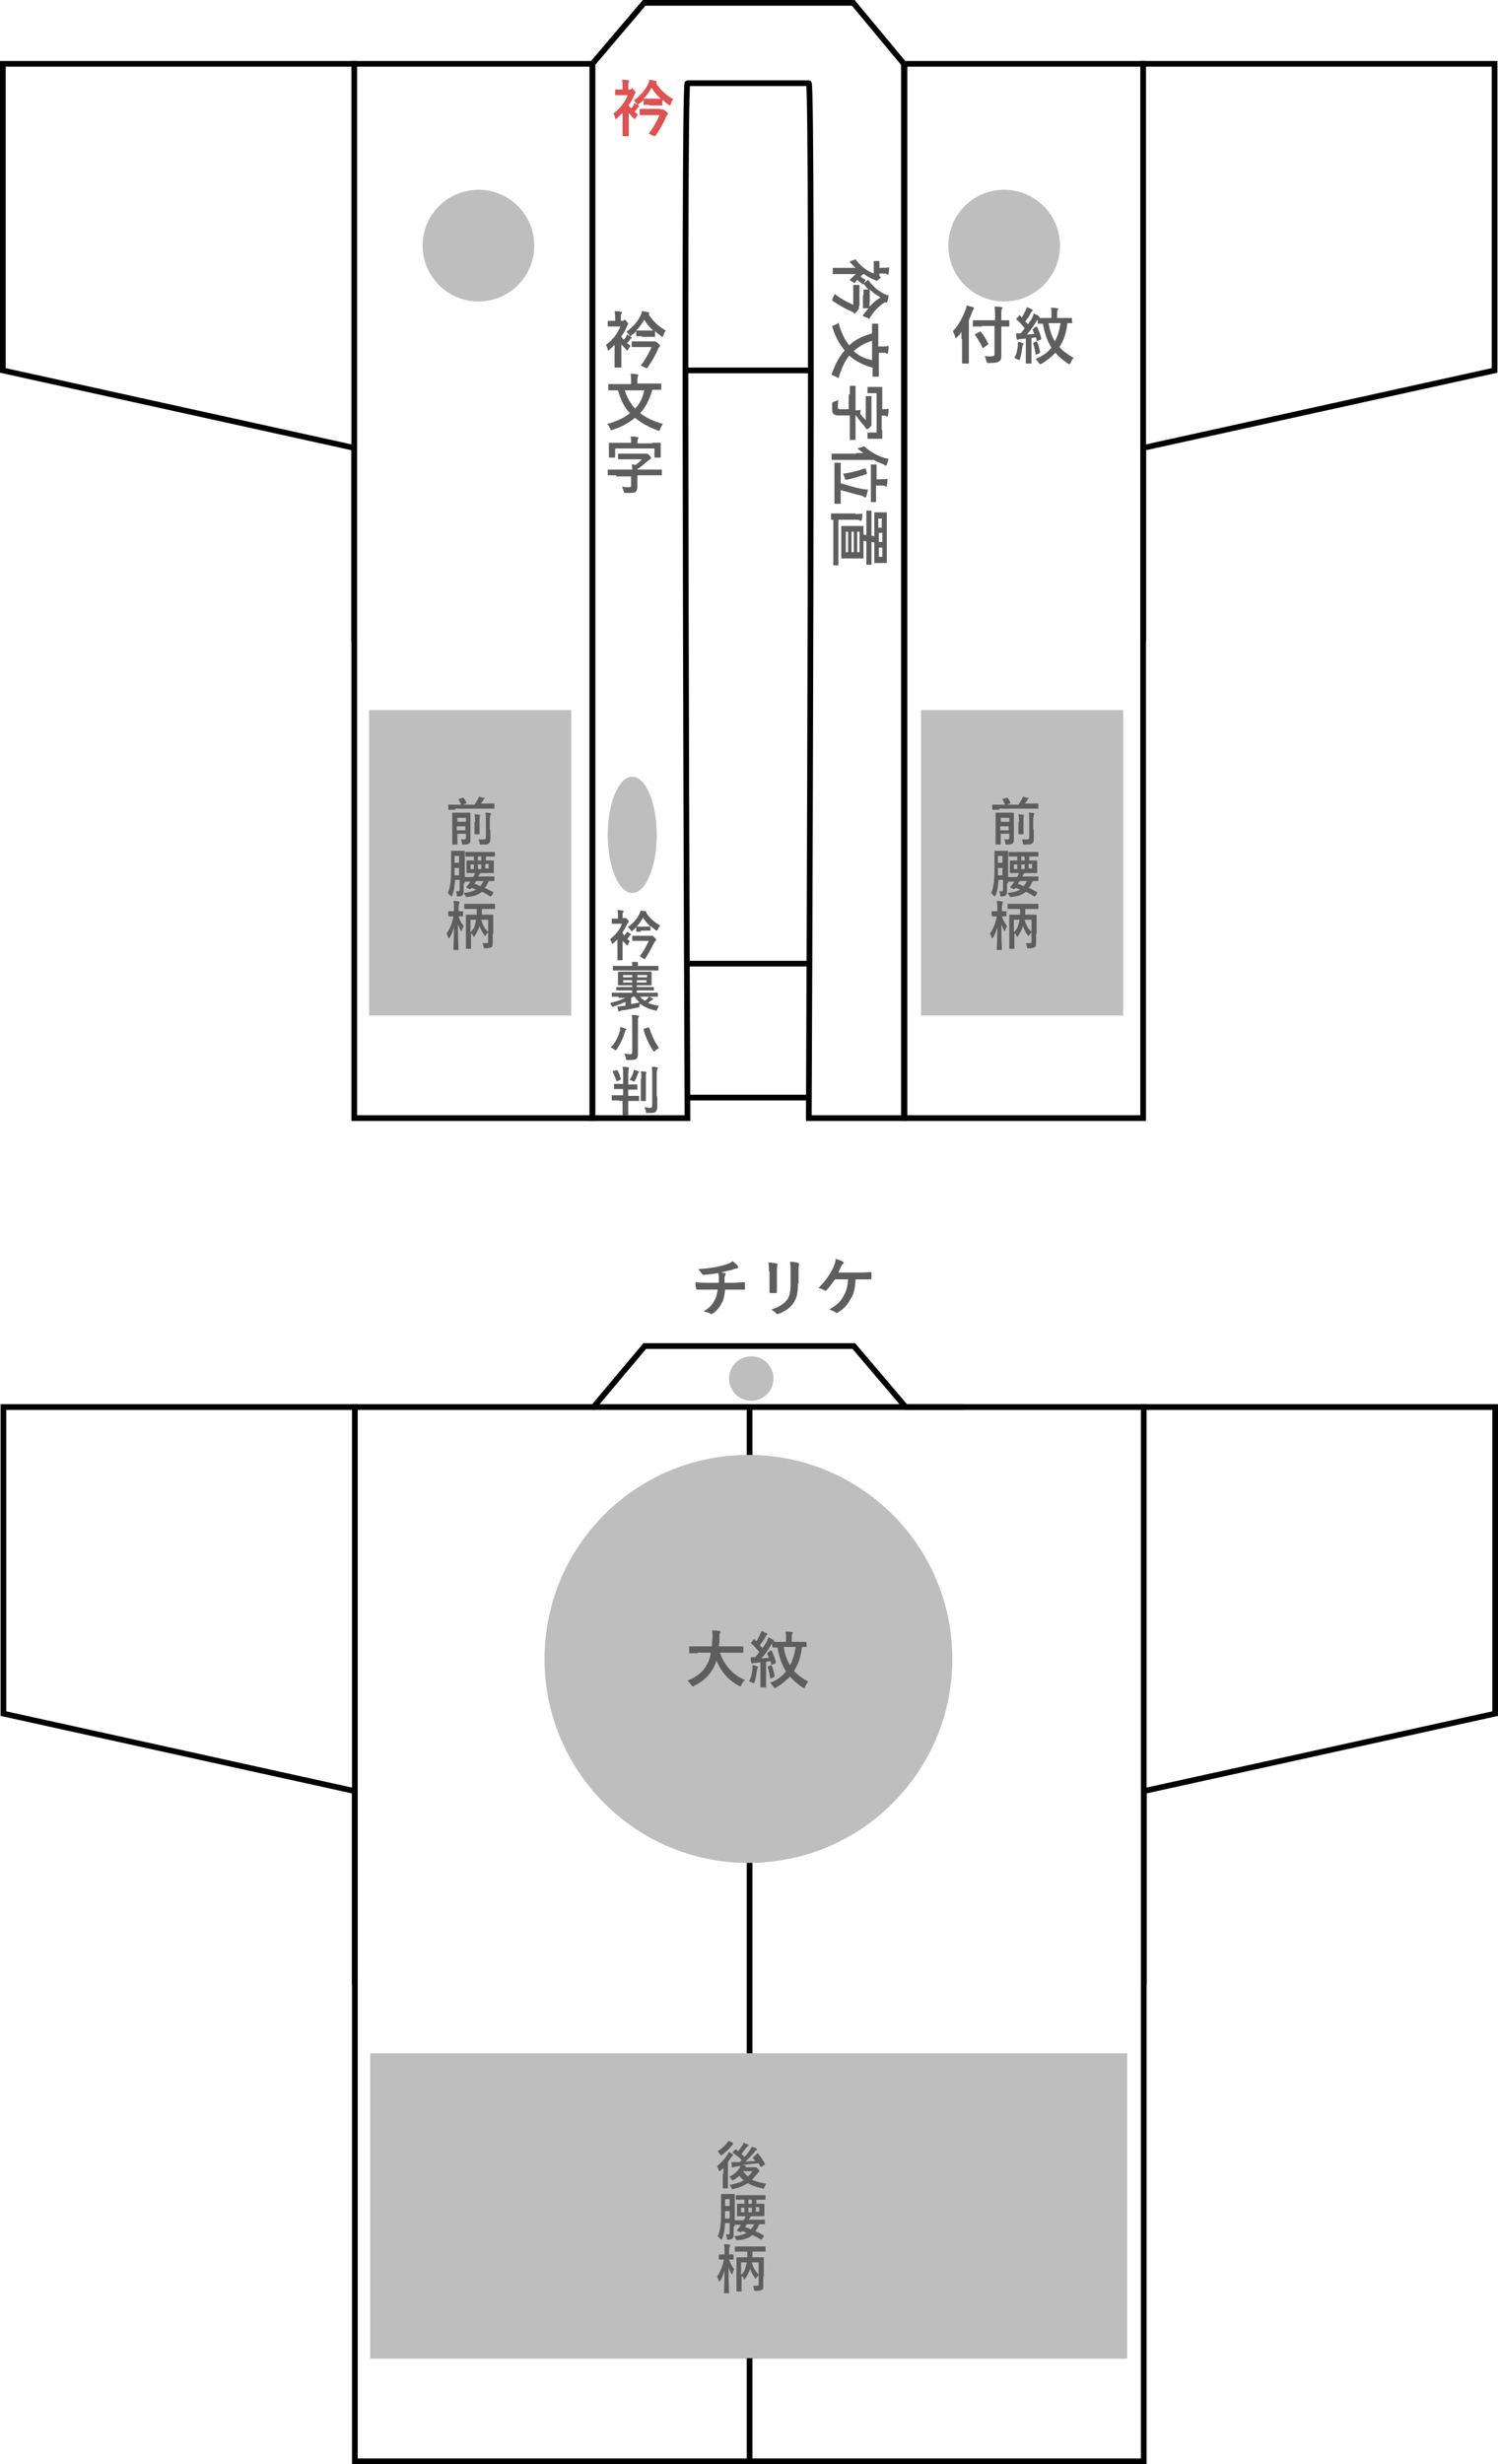 <?xml version="1.0" encoding="utf-8"?>
<!-- Generator: Adobe Illustrator 22.1.0, SVG Export Plug-In . SVG Version: 6.00 Build 0)  -->
<svg version="1.1" id="レイヤー_1" xmlns="http://www.w3.org/2000/svg" xmlns:xlink="http://www.w3.org/1999/xlink" x="0px"
	 y="0px" width="263px" height="432.4px" viewBox="0 0 263 432.4" style="enable-background:new 0 0 263 432.4;"
	 xml:space="preserve">
<style type="text/css">
	.st0{fill:none;stroke:#000000;stroke-miterlimit:10;}
	.st1{fill:#5E5E5E;}
	.st2{fill:#DD5252;}
	.st3{fill:#BEBEBE;}
</style>
<g>
	<polygon class="st0" points="0.5,11.2 0.5,65 62.2,78.6 62.2,196.2 104,196.2 104,78.6 104,59.9 104,11.2 	"/>
	<polygon class="st0" points="262.4,11.2 262.4,65 200.7,78.6 200.7,196.2 158.8,196.2 158.8,78.6 158.8,59.9 158.8,11.2 	"/>
	<path class="st0" d="M149.8,0.5h-12.4h-11.9h-12.4L104,11.2v185h16.7c0,0-0.8-181.6,0-181.6c0.3,0,2.3,0,4.7,0c4.9,0,11.9,0,11.9,0
		c2.5,0,4.5,0,4.7,0c0.8,0,0,181.6,0,181.6h16.7v-185L149.8,0.5z"/>
	<line class="st0" x1="120.7" y1="192.6" x2="142.2" y2="192.6"/>
	<line class="st0" x1="120.7" y1="65" x2="142.2" y2="65"/>
	<line class="st0" x1="120.7" y1="169.1" x2="142.2" y2="169.1"/>
	<line class="st0" x1="62.2" y1="10.7" x2="62.2" y2="112.5"/>
	<line class="st0" x1="200.7" y1="10.7" x2="200.7" y2="112.5"/>
	<path class="st0" d="M200.7,55.4"/>
	<g>
		<path class="st1" d="M150.8,53.7c0,0.2,0,0.2,0,0.3c0,0.1,0,0.1,0,0.1c0,0.1-0.1,0.2-0.3,0.5c-0.2,0.2-0.4,0.4-0.4,0.4
			c-0.1,0-0.2,0-0.2-0.1c-0.1-0.1-0.3-0.2-0.5-0.3c-1-0.4-2.2-1.1-3.2-1.8c-0.1,0-0.1-0.1-0.1-0.2c0-0.1,0.1-0.2,0.2-0.5
			c0.2-0.4,0.3-0.5,0.3-0.5c0,0,0.1,0,0.1,0.1c0.9,0.7,2,1.3,3.1,1.8v-2.1c0-1,0-1.3,0-1.3c0-0.1,0-0.1,0.1-0.1h0.9
			c0.1,0,0.1,0,0.1,0.1c0,0.1,0,0.4,0,1.3V53.7z M150.2,47c-0.3-0.3-0.6-0.6-0.9-0.9c-0.1-0.1-0.1-0.2-0.1-0.2
			c0-0.1,0.1-0.1,0.2-0.1c0.3-0.1,0.6-0.2,0.8-0.3c0.8,1.1,1.9,2,3.2,2.5v-1c0-0.8,0-1,0-1.1c0-0.1,0-0.1,0.1-0.1h0.8
			c0.1,0,0.1,0,0.1,0.1c0,0.1,0,0.3,0,1.1V47h0.4c0.5,0,0.9,0,1.3-0.1c0,0.4,0,0.8-0.1,1.1c0,0.1-0.1,0.2-0.1,0.2
			c-0.1,0-0.2,0-0.2-0.1c-0.1-0.1-0.4-0.1-0.9-0.1h-0.4v0.3c0,0.1,0,0.2,0.1,0.2c0,0,0.1,0.1,0.1,0.1c0,0.1,0,0.2-0.3,0.4
			c-0.3,0.3-0.4,0.3-0.4,0.3c-0.1,0-0.1-0.1-0.2-0.1c-0.1-0.1-0.2-0.1-0.4-0.2c-0.5-0.2-1.1-0.5-1.6-0.9h-0.1
			c-0.2,0.1-0.4,0.3-0.5,0.4c0.2,0.2,0.3,0.3,0.5,0.4c0.1,0.1,0.3,0.1,0.4,0.2c-0.1,0.2-0.3,0.5-0.4,0.7c-0.1,0.1-0.1,0.1-0.2,0.1
			s-0.1,0-0.1-0.1c0-0.1-0.1-0.2-0.2-0.2c-0.2-0.1-0.4-0.3-0.6-0.5c-0.2,0.2-0.3,0.4-0.5,0.6c-0.1-0.1-0.4-0.3-0.6-0.4
			c-0.2-0.1-0.2-0.1-0.2-0.2s0.1-0.1,0.2-0.2c0.3-0.3,0.6-0.6,0.9-0.8h-2.7c-0.8,0-1.2,0-1.3,0c-0.1,0-0.1,0-0.1-0.1v-0.9
			c0-0.1,0-0.1,0.1-0.1c0.1,0,0.4,0,1.3,0H150.2z M151.6,51.8c0-0.6,0-0.8,0-0.9c0-0.1,0-0.1,0.1-0.1h0.8c-0.3-0.2-0.5-0.5-0.7-0.8
			c-0.1-0.1-0.2-0.2-0.2-0.2c0-0.1,0.1-0.1,0.2-0.2c0.2-0.2,0.5-0.4,0.6-0.5c0.9,1.2,1.7,1.9,2.9,2.5c0.3,0.1,0.4,0.2,0.7,0.2
			c0,0.4-0.1,0.7-0.2,1.1c0,0.1-0.1,0.2-0.2,0.2c-0.1,0-0.1,0-0.2-0.1c-1.1,0.7-2.1,1.7-2.8,3c-0.2-0.2-0.5-0.3-0.8-0.4
			c-0.2-0.1-0.3-0.1-0.3-0.2c0-0.1,0-0.1,0.1-0.2c0.3-0.4,0.6-0.8,0.9-1.1h-0.9c-0.1,0-0.1,0-0.1-0.1c0-0.1,0-0.3,0-0.9V51.8z
			 M152.7,53.8c0.6-0.7,1.2-1.2,1.9-1.6c-0.7-0.4-1.3-0.8-1.9-1.4c0,0.1,0,0.3,0,0.9v1.1C152.6,53.5,152.7,53.7,152.7,53.8
			L152.7,53.8z"/>
		<path class="st1" d="M153.1,64.5c-1.7-0.5-3-1.2-4-2.1c-0.8,1-1.4,2.3-1.9,4c-0.2-0.2-0.6-0.4-0.9-0.5c-0.2-0.1-0.3-0.1-0.3-0.2
			c0-0.1,0-0.1,0.1-0.3c0.6-1.6,1.3-2.9,2.2-3.9c-0.9-1.1-1.6-2.3-2.1-3.9c0-0.1-0.1-0.2-0.1-0.3c0-0.1,0.1-0.1,0.3-0.2
			c0.3-0.1,0.6-0.3,0.8-0.5c0.5,1.8,1.1,3,1.9,4c1-1,2.3-1.6,4-2.1v-0.2c0-1,0-1.3,0-1.4c0-0.1,0-0.1,0.1-0.1h0.9
			c0.1,0,0.1,0,0.1,0.1c0,0.1,0,0.4,0,1.4v2.5h0.5c0.5,0,0.9,0,1.3-0.1c0,0.4,0,0.8-0.1,1.2c0,0.1-0.1,0.2-0.1,0.2
			c-0.1,0-0.1,0-0.2-0.1c-0.1-0.1-0.2-0.1-0.8-0.1h-0.5v2.7c0,1,0,1.3,0,1.4c0,0.1,0,0.1-0.1,0.1h-0.9c-0.1,0-0.1,0-0.1-0.1
			c0-0.1,0-0.4,0-1.4V64.5z M153.1,59.8c-1.3,0.4-2.3,1-3.2,1.8c0.8,0.8,1.8,1.3,3.2,1.6V59.8z"/>
		<path class="st1" d="M149.2,69.2c0-1,0-1.3,0-1.4c0-0.1,0-0.1,0.1-0.1h0.8c0.1,0,0.1,0,0.1,0.1c0,0.1,0,0.4,0,1.4v2.8
			c0.3,0,0.6,0,0.9-0.1c0,0.2,0,0.5-0.1,0.7c0.3,0.4,0.6,0.7,1,1.1v-2.7c0-1,0-1.4,0-1.4c0-0.1,0-0.1,0.1-0.1h0.8
			c0.1,0,0.1,0,0.1,0.1c0,0.1,0,0.4,0,1.4v3.2c0,0.2,0,0.3,0,0.3c0,0.1,0,0.1,0,0.1c0,0.1-0.1,0.2-0.3,0.4c-0.3,0.3-0.4,0.3-0.5,0.3
			s-0.2-0.1-0.2-0.2c-0.1-0.1-0.2-0.2-0.3-0.4c-0.5-0.6-1-1.1-1.4-1.8h-0.1v2.8c0,1,0,1.3,0,1.4c0,0.1,0,0.1-0.1,0.1h-0.8
			c-0.1,0-0.1,0-0.1-0.1c0-0.1,0-0.4,0-1.4v-2.8h-0.6c-0.5,0-0.9,0-1.5,0c-0.3,0-0.6-0.1-0.8-0.3c-0.2-0.2-0.2-0.6-0.2-1.7
			c0-0.3,0-0.3,0.3-0.4c0.3-0.1,0.6-0.2,0.8-0.3c-0.1,0.5-0.1,0.8-0.1,1.2c0,0.3,0.1,0.4,0.3,0.4h1.6V69.2z M154.9,75.5
			c0,1,0,1.4,0,1.4c0,0.1,0,0.1-0.1,0.1c-0.1,0-0.3,0-0.6,0h-0.5c-1,0-1.2,0-1.3,0c-0.1,0-0.1,0-0.1-0.1V76c0-0.1,0-0.1,0.1-0.1h1.5
			V69h-1.5c-0.1,0-0.1,0-0.1-0.1V68c0-0.1,0-0.1,0.1-0.1c0.1,0,0.2,0,1.3,0h0.4c0.4,0,0.6,0,0.7,0c0.1,0,0.1,0,0.1,0.1
			c0,0.1,0,0.4,0,1.4v2.4h0.1c0.5,0,0.8,0,1-0.1c0,0.4,0,0.8-0.1,1.2c0,0.1,0,0.2-0.1,0.2c-0.1,0-0.1,0-0.2-0.1
			c-0.1,0-0.2-0.1-0.7-0.1h-0.1V75.5z"/>
		<path class="st1" d="M150.3,79.5c0.4,0,0.9,0,1.3,0c-0.3-0.2-0.6-0.4-0.8-0.6c-0.1-0.1-0.2-0.1-0.2-0.2s0.1-0.1,0.2-0.1
			c0.4-0.1,0.7-0.2,0.9-0.3c1,0.9,2.2,1.6,3.4,2c0.3,0.1,0.6,0.2,0.9,0.2c-0.1,0.4-0.2,0.7-0.3,1c0,0.1-0.1,0.2-0.2,0.2
			c-0.1,0-0.1,0-0.2-0.1c-0.1-0.1-0.2-0.1-0.4-0.2c-0.5-0.2-1-0.4-1.5-0.7h-5.6c-1.1,0-1.6,0-1.7,0c-0.1,0-0.1,0-0.1-0.1v-0.9
			c0-0.1,0-0.1,0.1-0.1c0.1,0,0.6,0,1.7,0H150.3z M146.5,82.8c0-1.1,0-1.4,0-1.5c0-0.1,0-0.1,0.1-0.1h0.9c0.1,0,0.1,0,0.1,0.1
			c0,0.1,0,0.4,0,1.5v2c1.4,0.4,2.6,0.8,3.8,1c0.4,0.1,0.7,0.1,1,0.1c-0.1,0.4-0.2,0.8-0.3,1.2c0,0.1-0.1,0.2-0.2,0.2
			s-0.1-0.1-0.2-0.1c-0.1-0.1-0.2-0.1-0.4-0.2c-1.3-0.3-2.5-0.7-3.7-1v0.8c0,1.1,0,1.4,0,1.5c0,0.1,0,0.1-0.1,0.1h-0.9
			c-0.1,0-0.1,0-0.1-0.1c0-0.1,0-0.4,0-1.5V82.8z M152.2,83c0,0.1,0,0.1-0.1,0.2c-1.2,0.4-2.2,0.7-3.5,1c-0.1,0-0.1,0-0.2-0.1
			l-0.3-0.8c-0.1-0.2-0.1-0.2,0.1-0.2c1.4-0.2,2.5-0.5,3.6-0.9c0.1,0,0.1,0,0.2,0.1L152.2,83z M152.9,83.1c0-1,0-1.4,0-1.5
			c0-0.1,0-0.1,0.1-0.1h0.8c0.1,0,0.1,0,0.1,0.1c0,0.1,0,0.4,0,1.5v1h0.8c0.4,0,0.8,0,1.1-0.1c0,0.4,0,0.8-0.1,1.2
			c0,0.1-0.1,0.2-0.1,0.2c-0.1,0-0.1,0-0.2-0.1c-0.1-0.1-0.3-0.1-0.7-0.1h-0.9v1.3c0,1.1,0,1.4,0,1.5c0,0.1,0,0.1-0.1,0.1H153
			c-0.1,0-0.1,0-0.1-0.1c0-0.1,0-0.4,0-1.5V83.1z"/>
		<path class="st1" d="M150.2,90.2c0.5,0,0.8,0,1.2-0.1c0,0.4,0,0.8-0.1,1.1c0,0.1-0.1,0.2-0.1,0.2c-0.1,0-0.2,0-0.3-0.1
			c-0.1-0.1-0.3-0.1-0.8-0.1h-2.9v6.4c0,1.1,0,1.4,0,1.5c0,0.1,0,0.1-0.1,0.1h-0.7c-0.1,0-0.1,0-0.1-0.1c0-0.1,0-0.4,0-1.5v-6.4
			h-0.3c-0.1,0-0.1,0-0.1-0.1v-0.9c0-0.1,0-0.1,0.1-0.1c0.1,0,0.3,0,1.2,0H150.2z M152.1,91.1c0-1,0-1.3,0-1.4c0-0.1,0-0.1,0.1-0.1
			h0.7c0.1,0,0.1,0,0.1,0.1c0,0.1,0,0.4,0,1.4v2.9c0.2,0,0.3,0.1,0.5,0.1v-2.6c0-1,0-1.4,0-1.5c0-0.1,0-0.1,0.1-0.1
			c0.1,0,0.2,0,0.7,0h0.6c0.4,0,0.6,0,0.7,0c0.1,0,0.1,0,0.1,0.1c0,0.1,0,0.4,0,1.5v5.7c0,1,0,1.4,0,1.5c0,0.1,0,0.1-0.1,0.1
			c-0.1,0-0.2,0-0.7,0h-0.6c-0.4,0-0.6,0-0.7,0c-0.1,0-0.1,0-0.1-0.1c0-0.1,0-0.4,0-1.5v-2l-0.5-0.1v2.5c0,1,0,1.3,0,1.4
			c0,0.1,0,0.1-0.1,0.1h-0.7c-0.1,0-0.1,0-0.1-0.1c0-0.1,0-0.4,0-1.4V95c-0.2,0-0.3-0.1-0.5-0.1v1.6c0,1,0,1.4,0,1.4
			c0,0.1,0,0.1-0.1,0.1c-0.1,0-0.3,0-1,0h-1.7c-0.7,0-0.9,0-1,0c-0.1,0-0.1,0-0.1-0.1c0-0.1,0-0.4,0-1.4v-2.7c0-1,0-1.4,0-1.4
			c0-0.1,0-0.1,0.1-0.1c0.1,0,0.3,0,1,0h1.7c0.7,0,1,0,1,0c0.1,0,0.1,0,0.1,0.1c0,0.1,0,0.4,0,1.4l0.5,0.1V91.1z M148.9,96.9v-3.6
			h-0.4v3.6H148.9z M149.5,96.9h0.4v-3.6h-0.4V96.9z M150.5,93.3v3.6h0.4v-3.6H150.5z M154.2,92.6h0.6V91h-0.6V92.6z M154.9,95.1
			v-1.6h-0.6v1.6H154.9z M154.9,97.7v-1.6h-0.6v1.6H154.9z"/>
	</g>
	<g>
		<path class="st1" d="M107.9,60.5c-0.3,0.3-0.6,0.6-0.9,0.9c-0.1,0.1-0.2,0.1-0.2,0.1c-0.1,0-0.1-0.1-0.1-0.2
			c-0.1-0.3-0.2-0.6-0.3-0.8c1.1-0.8,2-1.9,2.5-3.2h-1c-0.8,0-1,0-1.1,0c-0.1,0-0.1,0-0.1-0.1v-0.8c0-0.1,0-0.1,0.1-0.1
			c0.1,0,0.3,0,1.1,0h0.1v-0.4c0-0.5,0-0.9-0.1-1.3c0.4,0,0.8,0,1.1,0.1c0.1,0,0.2,0.1,0.2,0.1c0,0.1,0,0.2-0.1,0.2
			c-0.1,0.1-0.1,0.4-0.1,0.9v0.4h0.3c0.1,0,0.2,0,0.2-0.1c0,0,0.1-0.1,0.1-0.1c0.1,0,0.2,0,0.4,0.3c0.3,0.3,0.3,0.4,0.3,0.4
			c0,0.1-0.1,0.1-0.1,0.2c-0.1,0.1-0.1,0.2-0.2,0.4c-0.2,0.5-0.5,1.1-0.9,1.6v0.1c0.1,0.2,0.3,0.4,0.4,0.5c0.2-0.2,0.3-0.3,0.4-0.5
			c0.1-0.1,0.1-0.3,0.2-0.4c0.2,0.1,0.5,0.3,0.7,0.4c0.1,0.1,0.1,0.1,0.1,0.2s0,0.1-0.1,0.1c-0.1,0-0.2,0.1-0.2,0.2
			c-0.1,0.2-0.3,0.4-0.5,0.6c0.2,0.2,0.4,0.3,0.6,0.5c-0.1,0.1-0.3,0.4-0.4,0.6c-0.1,0.2-0.1,0.2-0.2,0.2s-0.1-0.1-0.2-0.2
			c-0.3-0.3-0.6-0.6-0.8-0.9v2.7c0,0.8,0,1.2,0,1.3c0,0.1,0,0.1-0.1,0.1H108c-0.1,0-0.1,0-0.1-0.1c0-0.1,0-0.4,0-1.3V60.5z
			 M112.7,59c-0.6,0-0.8,0-0.9,0c-0.1,0-0.1,0-0.1-0.1v-0.8c-0.2,0.3-0.5,0.5-0.8,0.7c-0.1,0.1-0.2,0.2-0.2,0.2
			c-0.1,0-0.1-0.1-0.2-0.2c-0.2-0.2-0.4-0.5-0.5-0.6c1.2-0.9,1.9-1.7,2.5-2.9c0.1-0.3,0.2-0.4,0.2-0.7c0.4,0,0.7,0.1,1.1,0.2
			c0.1,0,0.2,0.1,0.2,0.2c0,0.1,0,0.1-0.1,0.2c0.7,1.1,1.7,2.1,3,2.8c-0.2,0.2-0.3,0.5-0.4,0.8c-0.1,0.2-0.1,0.3-0.2,0.3
			c-0.1,0-0.1,0-0.2-0.1c-0.4-0.3-0.8-0.6-1.1-0.9v0.9c0,0.1,0,0.1-0.1,0.1c-0.1,0-0.3,0-0.9,0H112.7z M114.6,59.9
			c0.2,0,0.2,0,0.3,0c0.1,0,0.1,0,0.1,0c0.1,0,0.2,0.1,0.5,0.3c0.2,0.2,0.4,0.4,0.4,0.4c0,0.1,0,0.2-0.1,0.2
			c-0.1,0.1-0.2,0.3-0.3,0.5c-0.4,1-1.1,2.2-1.8,3.2c0,0.1-0.1,0.1-0.2,0.1c-0.1,0-0.2-0.1-0.5-0.2c-0.4-0.2-0.5-0.3-0.5-0.3
			c0,0,0-0.1,0.1-0.1c0.7-0.9,1.3-2,1.8-3.1h-2.1c-1,0-1.3,0-1.3,0c-0.1,0-0.1,0-0.1-0.1V60c0-0.1,0-0.1,0.1-0.1c0.1,0,0.4,0,1.3,0
			H114.6z M114.7,58c-0.7-0.6-1.2-1.2-1.6-1.9c-0.4,0.7-0.8,1.3-1.4,1.9c0.1,0,0.3,0,0.9,0h1.1C114.4,58,114.6,58,114.7,58L114.7,58
			z"/>
		<path class="st1" d="M114.5,68.5c-0.5,1.7-1.2,3-2.1,4c1,0.8,2.3,1.4,4,1.9c-0.2,0.2-0.4,0.6-0.5,0.9c-0.1,0.2-0.1,0.3-0.2,0.3
			c-0.1,0-0.1,0-0.3-0.1c-1.6-0.6-2.9-1.3-3.9-2.2c-1.1,0.9-2.3,1.6-3.9,2.1c-0.1,0-0.2,0.1-0.3,0.1c-0.1,0-0.1-0.1-0.2-0.3
			c-0.1-0.3-0.3-0.6-0.5-0.8c1.8-0.5,3-1.1,4-1.9c-1-1-1.6-2.3-2.1-4h-0.2c-1,0-1.3,0-1.4,0c-0.1,0-0.1,0-0.1-0.1v-0.9
			c0-0.1,0-0.1,0.1-0.1c0.1,0,0.4,0,1.4,0h2.5v-0.5c0-0.5,0-0.9-0.1-1.3c0.4,0,0.8,0,1.2,0.1c0.1,0,0.2,0.1,0.2,0.1
			c0,0.1,0,0.1-0.1,0.2c-0.1,0.1-0.1,0.2-0.1,0.8v0.5h2.7c1,0,1.3,0,1.4,0c0.1,0,0.1,0,0.1,0.1v0.9c0,0.1,0,0.1-0.1,0.1
			c-0.1,0-0.4,0-1.4,0H114.5z M109.7,68.5c0.4,1.3,1,2.3,1.8,3.2c0.8-0.8,1.3-1.8,1.6-3.2H109.7z"/>
		<path class="st1" d="M108.2,83.4c-1,0-1.3,0-1.4,0c-0.1,0-0.1,0-0.1-0.1v-0.8c0-0.1,0-0.1,0.1-0.1c0.1,0,0.4,0,1.4,0h2.8
			c0-0.3,0-0.6-0.1-0.9c0.2,0,0.5,0,0.7,0.1c0.4-0.3,0.7-0.6,1.1-1h-2.7c-1,0-1.4,0-1.4,0c-0.1,0-0.1,0-0.1-0.1v-0.8
			c0-0.1,0-0.1,0.1-0.1c0.1,0,0.4,0,1.4,0h3.2c0.2,0,0.3,0,0.3,0c0.1,0,0.1,0,0.1,0c0.1,0,0.2,0.1,0.4,0.3c0.3,0.3,0.3,0.4,0.3,0.5
			s-0.1,0.2-0.2,0.2c-0.1,0.1-0.2,0.2-0.4,0.3c-0.6,0.5-1.1,1-1.8,1.4v0.1h2.8c1,0,1.3,0,1.4,0c0.1,0,0.1,0,0.1,0.1v0.8
			c0,0.1,0,0.1-0.1,0.1c-0.1,0-0.4,0-1.4,0h-2.8V84c0,0.5,0,0.9,0,1.5c0,0.3-0.1,0.6-0.3,0.8c-0.2,0.2-0.6,0.2-1.7,0.2
			c-0.3,0-0.3,0-0.4-0.3c-0.1-0.3-0.2-0.6-0.3-0.8c0.5,0.1,0.8,0.1,1.2,0.1c0.3,0,0.4-0.1,0.4-0.3v-1.6H108.2z M114.5,77.7
			c1,0,1.4,0,1.4,0c0.1,0,0.1,0,0.1,0.1c0,0.1,0,0.3,0,0.6v0.5c0,1,0,1.2,0,1.3c0,0.1,0,0.1-0.1,0.1h-0.9c-0.1,0-0.1,0-0.1-0.1v-1.5
			H108v1.5c0,0.1,0,0.1-0.1,0.1H107c-0.1,0-0.1,0-0.1-0.1c0-0.1,0-0.2,0-1.3v-0.4c0-0.4,0-0.6,0-0.7c0-0.1,0-0.1,0.1-0.1
			c0.1,0,0.4,0,1.4,0h2.4v-0.1c0-0.5,0-0.8-0.1-1c0.4,0,0.8,0,1.2,0.1c0.1,0,0.2,0,0.2,0.1c0,0.1,0,0.1-0.1,0.2
			c0,0.1-0.1,0.2-0.1,0.7v0.1H114.5z"/>
	</g>
	<g>
		<path class="st1" d="M108.5,164.7c-0.2,0.3-0.5,0.5-0.8,0.8c-0.1,0.1-0.1,0.1-0.2,0.1c-0.1,0-0.1-0.1-0.1-0.2
			c-0.1-0.2-0.2-0.5-0.3-0.6c0.9-0.7,1.7-1.6,2.1-2.7h-0.8c-0.6,0-0.8,0-0.9,0c-0.1,0-0.1,0-0.1-0.1v-0.7c0-0.1,0-0.1,0.1-0.1
			c0.1,0,0.3,0,0.9,0h0.1v-0.4c0-0.4,0-0.8-0.1-1.1c0.3,0,0.6,0,0.9,0.1c0.1,0,0.2,0.1,0.2,0.1c0,0.1,0,0.1-0.1,0.2
			c-0.1,0.1-0.1,0.3-0.1,0.7v0.3h0.2c0.1,0,0.1,0,0.2,0c0,0,0.1,0,0.1,0c0.1,0,0.2,0,0.3,0.2c0.2,0.2,0.3,0.3,0.3,0.4
			c0,0.1-0.1,0.1-0.1,0.2c-0.1,0.1-0.1,0.2-0.2,0.3c-0.2,0.4-0.5,0.9-0.8,1.4v0.1c0.1,0.2,0.2,0.3,0.3,0.5c0.1-0.2,0.2-0.3,0.3-0.4
			c0.1-0.1,0.1-0.2,0.2-0.3c0.2,0.1,0.4,0.2,0.6,0.4c0.1,0.1,0.1,0.1,0.1,0.1c0,0,0,0.1-0.1,0.1c-0.1,0-0.1,0.1-0.2,0.2
			c-0.1,0.1-0.2,0.3-0.4,0.5c0.2,0.1,0.4,0.3,0.5,0.4c-0.1,0.1-0.3,0.3-0.3,0.5c-0.1,0.1-0.1,0.2-0.1,0.2s-0.1,0-0.2-0.1
			c-0.2-0.2-0.5-0.5-0.7-0.7v2.3c0,0.7,0,1,0,1c0,0.1,0,0.1-0.1,0.1h-0.7c-0.1,0-0.1,0-0.1-0.1c0-0.1,0-0.4,0-1V164.7z M112.5,163.5
			c-0.5,0-0.7,0-0.7,0c-0.1,0-0.1,0-0.1-0.1v-0.7c-0.2,0.2-0.4,0.4-0.6,0.6c-0.1,0.1-0.2,0.1-0.2,0.1c-0.1,0-0.1-0.1-0.2-0.2
			c-0.1-0.2-0.3-0.4-0.5-0.5c1-0.7,1.6-1.4,2.1-2.4c0.1-0.2,0.1-0.4,0.2-0.5c0.4,0,0.6,0.1,0.9,0.1c0.1,0,0.1,0.1,0.1,0.1
			c0,0,0,0.1-0.1,0.1c0.6,0.9,1.4,1.7,2.5,2.3c-0.1,0.2-0.3,0.4-0.4,0.7c-0.1,0.1-0.1,0.2-0.2,0.2c0,0-0.1,0-0.2-0.1
			c-0.3-0.2-0.6-0.5-0.9-0.7v0.7c0,0.1,0,0.1-0.1,0.1c-0.1,0-0.2,0-0.8,0H112.5z M114.1,164.2c0.1,0,0.2,0,0.3,0c0,0,0.1,0,0.1,0
			c0.1,0,0.2,0.1,0.4,0.3c0.2,0.2,0.3,0.3,0.3,0.4c0,0.1,0,0.1-0.1,0.2c-0.1,0.1-0.2,0.2-0.3,0.4c-0.4,0.8-0.9,1.8-1.5,2.7
			c0,0.1-0.1,0.1-0.1,0.1c-0.1,0-0.2,0-0.4-0.2c-0.3-0.2-0.4-0.2-0.4-0.3c0,0,0-0.1,0-0.1c0.6-0.8,1.1-1.7,1.5-2.6h-1.7
			c-0.8,0-1.1,0-1.1,0c-0.1,0-0.1,0-0.1-0.1v-0.7c0-0.1,0-0.1,0.1-0.1c0,0,0.3,0,1.1,0H114.1z M114.2,162.6c-0.5-0.5-1-1-1.3-1.6
			c-0.3,0.6-0.7,1.1-1.1,1.6c0.1,0,0.2,0,0.7,0h0.9C113.9,162.6,114.1,162.6,114.2,162.6L114.2,162.6z"/>
		<path class="st1" d="M108.6,174.9c-0.8,0-1.1,0-1.1,0c-0.1,0-0.1,0-0.1-0.1v-0.5c0-0.1,0-0.1,0.1-0.1c0.1,0,0.3,0,1.1,0h2.4v-0.4
			h-1.5c-0.9,0-1.2,0-1.2,0c-0.1,0-0.1,0-0.1-0.1v-0.4c0-0.1,0-0.1,0.1-0.1c0.1,0,0.4,0,1.2,0h1.5v-0.3h-1.1c-0.9,0-1.2,0-1.3,0
			c-0.1,0-0.1,0-0.1-0.1c0-0.1,0-0.2,0-0.7v-0.8c0-0.5,0-0.6,0-0.7c0-0.1,0-0.1,0.1-0.1c0.1,0,0.4,0,1.3,0h3.1c0.9,0,1.2,0,1.3,0
			c0.1,0,0.1,0,0.1,0.1c0,0.1,0,0.2,0,0.7v0.8c0,0.5,0,0.6,0,0.7c0,0.1,0,0.1-0.1,0.1c-0.1,0-0.4,0-1.3,0h-1.2v0.3h1.7
			c0.9,0,1.2,0,1.2,0c0.1,0,0.1,0,0.1,0.1v0.4c0,0.1,0,0.1-0.1,0.1c-0.1,0-0.4,0-1.2,0h-1.7v0.4h2.5c0.8,0,1.1,0,1.1,0
			c0.1,0,0.1,0,0.1,0.1v0.5c0,0.1,0,0.1-0.1,0.1c-0.1,0-0.3,0-1.1,0h-0.3c0.2,0.1,0.4,0.2,0.6,0.3c0,0,0.1,0.1,0.1,0.1
			c0,0.1,0,0.1-0.1,0.1c-0.1,0-0.2,0.1-0.3,0.2c-0.2,0.1-0.3,0.2-0.5,0.4c0.5,0.2,1.2,0.4,1.9,0.5c-0.1,0.2-0.2,0.3-0.3,0.6
			c-0.1,0.3-0.1,0.3-0.4,0.2c-1.1-0.2-2-0.7-2.7-1.2c0,0.1,0,0.2,0,0.3c0,0.3,0,0.3-0.3,0.4c-1,0.2-1.9,0.4-2.8,0.5
			c-0.1,0-0.3,0.1-0.3,0.1c-0.1,0-0.1,0.1-0.2,0.1s-0.1,0-0.1-0.1c-0.1-0.2-0.2-0.5-0.2-0.8c0.3,0,0.7,0,1-0.1c0.1,0,0.3,0,0.4,0
			v-0.7c-0.6,0.3-1.2,0.5-2,0.8c-0.1,0-0.2,0.1-0.2,0.1c-0.1,0-0.1-0.1-0.2-0.2c-0.1-0.2-0.2-0.3-0.3-0.5c0.9-0.2,1.9-0.5,2.7-0.9
			H108.6z M108.8,170.3c-0.8,0-1.1,0-1.1,0c-0.1,0-0.1,0-0.1-0.1v-0.6c0-0.1,0-0.1,0.1-0.1c0.1,0,0.3,0,1.1,0h2.2v-0.1
			c0-0.2,0-0.4-0.1-0.6c0.3,0,0.6,0,1,0c0.1,0,0.1,0,0.1,0.1s0,0.1,0,0.2c0,0.1,0,0.2,0,0.3v0.1h2.3c0.8,0,1.1,0,1.2,0
			c0.1,0,0.1,0,0.1,0.1v0.6c0,0.1,0,0.1-0.1,0.1c-0.1,0-0.3,0-1.2,0H108.8z M111,171.5v-0.4h-1.6v0.4H111z M111,172.4V172h-1.6v0.4
			H111z M110.8,176.2c0.5-0.1,1-0.2,1.5-0.3c-0.4-0.3-0.6-0.7-0.9-1h-0.3c-0.1,0.1-0.2,0.2-0.3,0.2V176.2z M111.9,171.1v0.4h1.7
			v-0.4H111.9z M113.5,172h-1.7v0.4h1.7V172z M112.4,174.9c0.2,0.3,0.5,0.5,0.8,0.7c0.2-0.1,0.4-0.3,0.5-0.4
			c0.1-0.1,0.2-0.2,0.2-0.3H112.4z"/>
		<path class="st1" d="M108.8,181c0.1-0.3,0.1-0.5,0.1-0.8c0.3,0.1,0.7,0.2,0.9,0.3c0.1,0,0.2,0.1,0.2,0.1c0,0.1,0,0.1-0.1,0.1
			c-0.1,0.1-0.1,0.2-0.2,0.4c-0.3,1.1-0.8,2.1-1.4,3c-0.1,0.1-0.1,0.2-0.2,0.2s-0.1,0-0.2-0.1c-0.2-0.2-0.5-0.3-0.7-0.4
			C108,183.1,108.5,182,108.8,181z M112,183.1c0,0.6,0,1.4,0,1.8c0,0.5-0.1,0.8-0.3,0.9c-0.2,0.2-0.6,0.2-1.5,0.2
			c-0.3,0-0.3,0-0.3-0.3c-0.1-0.3-0.2-0.6-0.3-0.8c0.4,0,0.6,0.1,1,0.1c0.3,0,0.4-0.1,0.4-0.4v-5.2c0-0.6,0-0.9-0.1-1.3
			c0.3,0,0.7,0,1.1,0.1c0.1,0,0.2,0.1,0.2,0.1c0,0.1,0,0.1-0.1,0.2c-0.1,0.1-0.1,0.3-0.1,0.9V183.1z M113.8,180.3
			c0.1,0,0.1,0,0.2,0.1c0.4,1.3,1,2.5,1.7,3.5c-0.2,0.1-0.5,0.3-0.7,0.5c-0.1,0.1-0.2,0.1-0.2,0.1c-0.1,0-0.1-0.1-0.2-0.2
			c-0.6-1-1.3-2.3-1.6-3.6c0-0.1,0-0.1,0.1-0.2L113.8,180.3z"/>
		<path class="st1" d="M108.7,193.1c-0.8,0-1.1,0-1.2,0c-0.1,0-0.1,0-0.1-0.1v-0.7c0-0.1,0-0.1,0.1-0.1c0.1,0,0.3,0,1.2,0h0.7v-1.1
			H109c-0.8,0-1,0-1.1,0c-0.1,0-0.1,0-0.1-0.1v-0.7c0-0.1,0-0.1,0.1-0.1c0.1,0,0.3,0,1.1,0h0.4v-1.6c0-0.6,0-0.9-0.1-1.4
			c0.4,0,0.6,0,1,0.1c0.1,0,0.1,0.1,0.1,0.1c0,0.1,0,0.1,0,0.2c0,0.1-0.1,0.3-0.1,1v1.7h0.4c0.8,0,1,0,1.1,0c0.1,0,0.1,0,0.1,0.1
			v0.7c0,0.1,0,0.1-0.1,0.1c-0.1,0-0.3,0-1.1,0h-0.4v1.1h0.6c0.8,0,1.1,0,1.2,0c0.1,0,0.1,0,0.1,0.1v0.7c0,0.1,0,0.1-0.1,0.1
			c-0.1,0-0.3,0-1.2,0h-0.6v0.8c0,1,0,1.5,0,1.6c0,0.1,0,0.1-0.1,0.1h-0.8c-0.1,0-0.1,0-0.1-0.1c0-0.1,0-0.6,0-1.6v-0.8H108.7z
			 M108.2,187.8c0.1,0,0.1,0,0.2,0c0.3,0.5,0.4,0.9,0.6,1.5c0,0.1,0,0.1-0.1,0.2l-0.5,0.2c-0.1,0.1-0.1,0-0.2-0.1
			c-0.2-0.6-0.4-1-0.6-1.5c-0.1-0.1,0-0.1,0.1-0.2L108.2,187.8z M111.2,188.1c0-0.1,0.1-0.3,0.1-0.4c0.3,0.1,0.6,0.2,0.8,0.3
			c0.1,0,0.1,0.1,0.1,0.1c0,0,0,0.1-0.1,0.1c0,0-0.1,0.1-0.1,0.2c-0.1,0.4-0.3,0.8-0.5,1.2c-0.1,0.1-0.1,0.2-0.2,0.2
			c0,0-0.1,0-0.2-0.1c-0.2-0.1-0.4-0.2-0.6-0.2C110.9,189,111.1,188.5,111.2,188.1z M112.6,189.3c0-0.6,0-0.9-0.1-1.3
			c0.3,0,0.6,0,0.9,0.1c0.1,0,0.1,0,0.1,0.1c0,0.1,0,0.1-0.1,0.2c0,0.1,0,0.3,0,1v2.5c0,0.8,0,1.1,0,1.2c0,0.1,0,0.1-0.1,0.1h-0.7
			c-0.1,0-0.1,0-0.1-0.1c0-0.1,0-0.4,0-1.2V189.3z M115.4,192.4c0,0.6,0,1.4,0,1.8c0,0.4-0.1,0.7-0.3,0.9c-0.2,0.2-0.6,0.2-1.4,0.2
			c-0.3,0-0.3,0-0.3-0.3c-0.1-0.3-0.1-0.5-0.3-0.7c0.4,0,0.7,0.1,1,0.1c0.3,0,0.4-0.1,0.4-0.4v-5.5c0-0.6,0-0.9-0.1-1.3
			c0.3,0,0.7,0,1,0.1c0.1,0,0.1,0.1,0.1,0.1c0,0.1,0,0.1-0.1,0.2c0,0.1-0.1,0.3-0.1,0.9V192.4z"/>
	</g>
	<g>
		<path class="st2" d="M109.2,19.9c-0.3,0.3-0.6,0.6-0.9,0.9c-0.1,0.1-0.2,0.1-0.2,0.1c-0.1,0-0.1-0.1-0.1-0.2
			c-0.1-0.3-0.2-0.6-0.3-0.8c1.1-0.8,2-1.9,2.5-3.2h-1c-0.8,0-1,0-1.1,0c-0.1,0-0.1,0-0.1-0.1v-0.8c0-0.1,0-0.1,0.1-0.1
			c0.1,0,0.3,0,1.1,0h0.1v-0.4c0-0.5,0-0.9-0.1-1.3c0.4,0,0.8,0,1.1,0.1c0.1,0,0.2,0.1,0.2,0.1c0,0.1,0,0.2-0.1,0.2
			c-0.1,0.1-0.1,0.4-0.1,0.9v0.4h0.3c0.1,0,0.2,0,0.2-0.1c0,0,0.1-0.1,0.1-0.1c0.1,0,0.2,0,0.4,0.3c0.3,0.3,0.3,0.4,0.3,0.4
			c0,0.1-0.1,0.1-0.1,0.2c-0.1,0.1-0.1,0.2-0.2,0.4c-0.2,0.5-0.5,1.1-0.9,1.6v0.1c0.1,0.2,0.3,0.4,0.4,0.5c0.2-0.2,0.3-0.3,0.4-0.5
			c0.1-0.1,0.1-0.3,0.2-0.4c0.2,0.1,0.5,0.3,0.7,0.4c0.1,0.1,0.1,0.1,0.1,0.2s0,0.1-0.1,0.1c-0.1,0-0.2,0.1-0.2,0.2
			c-0.1,0.2-0.3,0.4-0.5,0.6c0.2,0.2,0.4,0.3,0.6,0.5c-0.1,0.1-0.3,0.4-0.4,0.6c-0.1,0.2-0.1,0.2-0.2,0.2s-0.1-0.1-0.2-0.2
			c-0.3-0.3-0.6-0.6-0.8-0.9v2.7c0,0.8,0,1.2,0,1.3c0,0.1,0,0.1-0.1,0.1h-0.9c-0.1,0-0.1,0-0.1-0.1c0-0.1,0-0.4,0-1.3V19.9z
			 M114,18.4c-0.6,0-0.8,0-0.9,0c-0.1,0-0.1,0-0.1-0.1v-0.8c-0.2,0.3-0.5,0.5-0.8,0.7c-0.1,0.1-0.2,0.2-0.2,0.2
			c-0.1,0-0.1-0.1-0.2-0.2c-0.2-0.2-0.4-0.5-0.5-0.6c1.2-0.9,1.9-1.7,2.5-2.9c0.1-0.3,0.2-0.4,0.2-0.7c0.4,0,0.7,0.1,1.1,0.2
			c0.1,0,0.2,0.1,0.2,0.2c0,0.1,0,0.1-0.1,0.2c0.7,1.1,1.7,2.1,3,2.8c-0.2,0.2-0.3,0.5-0.4,0.8c-0.1,0.2-0.1,0.3-0.2,0.3
			c-0.1,0-0.1,0-0.2-0.1c-0.4-0.3-0.8-0.6-1.1-0.9v0.9c0,0.1,0,0.1-0.1,0.1c-0.1,0-0.3,0-0.9,0H114z M116,19.2c0.2,0,0.2,0,0.3,0
			c0.1,0,0.1,0,0.1,0c0.1,0,0.2,0.1,0.5,0.3c0.2,0.2,0.4,0.4,0.4,0.4c0,0.1,0,0.2-0.1,0.2c-0.1,0.1-0.2,0.3-0.3,0.5
			c-0.4,1-1.1,2.2-1.8,3.2c0,0.1-0.1,0.1-0.2,0.1c-0.1,0-0.2-0.1-0.5-0.2c-0.4-0.2-0.5-0.3-0.5-0.3c0,0,0-0.1,0.1-0.1
			c0.7-0.9,1.3-2,1.8-3.1h-2.1c-1,0-1.3,0-1.3,0c-0.1,0-0.1,0-0.1-0.1v-0.9c0-0.1,0-0.1,0.1-0.1c0.1,0,0.4,0,1.3,0H116z M116,17.3
			c-0.7-0.6-1.2-1.2-1.6-1.9c-0.4,0.7-0.8,1.3-1.4,1.9c0.1,0,0.3,0,0.9,0h1.1C115.7,17.4,115.9,17.3,116,17.3L116,17.3z"/>
	</g>
	<circle class="st3" cx="84" cy="43.1" r="9.8"/>
	<circle class="st3" cx="176.3" cy="43.1" r="9.8"/>
	<rect x="64.8" y="124.6" class="st3" width="35.5" height="53.6"/>
	<rect x="161.7" y="124.6" class="st3" width="35.5" height="53.6"/>
	<rect x="65" y="360.3" class="st3" width="132.9" height="53.6"/>
	<line class="st0" x1="62.3" y1="246.4" x2="62.3" y2="348.2"/>
	<line class="st0" x1="200.8" y1="246.4" x2="200.8" y2="348.2"/>
	<path class="st0" d="M200.8,291.1"/>
	<polygon class="st0" points="184.2,246.9 159,246.9 149.9,236.2 137.5,236.2 125.6,236.2 113.2,236.2 104.2,246.9 82.6,246.9 
		0.6,246.9 0.6,300.7 62.3,314.3 62.3,431.9 82.6,431.9 104.2,431.9 120.8,431.9 142.3,431.9 159,431.9 184.2,431.9 200.8,431.9 
		200.8,314.3 262.5,300.7 262.5,246.9 	"/>
	<line class="st0" x1="104.2" y1="246.9" x2="169.1" y2="246.9"/>
	<line class="st0" x1="131.6" y1="246.9" x2="131.6" y2="360.3"/>
	<line class="st0" x1="131.6" y1="413.8" x2="131.6" y2="431.9"/>
	<ellipse class="st3" cx="111" cy="146.5" rx="4.3" ry="10.2"/>
	<circle class="st3" cx="131.9" cy="241.9" r="3.9"/>
	<g>
		<g>
			<path class="st1" d="M168.8,59.5c0-0.4,0-0.8,0-1.3c-0.2,0.4-0.5,0.7-0.8,1c-0.1,0.1-0.1,0.1-0.2,0.1c-0.1,0-0.1-0.1-0.1-0.2
				c-0.1-0.4-0.3-0.7-0.4-1c1-1,1.7-2.4,2.2-3.7c0.1-0.3,0.2-0.5,0.2-0.8c0.4,0.1,0.8,0.2,1.1,0.3c0.1,0,0.2,0.1,0.2,0.2
				c0,0.1,0,0.1-0.1,0.2c-0.1,0.1-0.1,0.2-0.2,0.4c-0.2,0.5-0.4,1-0.6,1.5V62c0,1.1,0,1.6,0,1.7c0,0.1,0,0.1-0.1,0.1h-1
				c-0.1,0-0.1,0-0.1-0.1c0-0.1,0-0.6,0-1.7V59.5z M172.4,57.3c-1.1,0-1.4,0-1.5,0c-0.1,0-0.1,0-0.1-0.1v-0.9c0-0.1,0-0.1,0.1-0.1
				c0.1,0,0.4,0,1.5,0h2.3v-0.8c0-0.7,0-1.1-0.1-1.6c0.4,0,0.8,0,1.2,0.1c0.1,0,0.2,0.1,0.2,0.1c0,0.1,0,0.2-0.1,0.2
				c-0.1,0.1-0.1,0.4-0.1,1.1v0.9c0.9,0,1.3,0,1.3,0c0.1,0,0.1,0,0.1,0.1v0.9c0,0.1,0,0.1-0.1,0.1c-0.1,0-0.4,0-1.3,0v3
				c0,0.8,0,1.5,0,2.1c0,0.6-0.1,0.8-0.4,1c-0.2,0.2-0.7,0.3-1.8,0.3c-0.3,0-0.3,0-0.4-0.3c-0.1-0.3-0.2-0.6-0.3-0.9
				c0.4,0,0.9,0.1,1.3,0c0.3,0,0.4-0.1,0.4-0.4v-4.9H172.4z M172.7,61c-0.1,0-0.1,0.1-0.1,0.1c0,0-0.1,0-0.1-0.1
				c-0.4-0.8-0.8-1.5-1.3-2.2c-0.1-0.1-0.1-0.1,0.1-0.2l0.7-0.4c0.1-0.1,0.1,0,0.2,0c0.5,0.6,0.9,1.3,1.3,2.1c0.1,0.1,0,0.1-0.1,0.2
				L172.7,61z"/>
			<path class="st1" d="M178.7,60.7c0-0.2,0-0.4,0-0.7c0.4,0,0.6,0.1,0.8,0.2c0.1,0,0.2,0.1,0.2,0.1c0,0.1,0,0.1-0.1,0.2
				c0,0.1-0.1,0.2-0.1,0.4c-0.1,0.6-0.2,1.4-0.4,2c-0.1,0.2-0.1,0.3-0.1,0.3c-0.1,0-0.1-0.1-0.3-0.1c-0.1-0.1-0.5-0.2-0.6-0.3
				C178.5,62.1,178.6,61.4,178.7,60.7z M181.9,57.3c0.1,0,0.2,0,0.2,0.1c0.3,0.7,0.6,1.3,0.7,2c0,0.1,0,0.2-0.1,0.2l-0.5,0.2
				c-0.2,0.1-0.2,0-0.2-0.1l-0.1-0.5c-0.3,0-0.5,0.1-0.8,0.1v3c0,1,0,1.4,0,1.4c0,0.1,0,0.1-0.1,0.1h-0.8c-0.1,0-0.1,0-0.1-0.1
				c0-0.1,0-0.4,0-1.4v-2.9l-0.9,0.1c-0.2,0-0.3,0-0.4,0.1c-0.1,0-0.1,0-0.2,0s-0.1-0.1-0.1-0.2c-0.1-0.3-0.1-0.6-0.1-0.9
				c0.3,0,0.5,0,0.8,0c0.2-0.3,0.5-0.6,0.7-0.9c-0.4-0.5-0.9-1.1-1.4-1.5c0,0-0.1-0.1-0.1-0.1c0,0,0-0.1,0.1-0.1l0.4-0.5
				c0-0.1,0.1-0.1,0.1-0.1s0.1,0,0.1,0.1l0.3,0.3c0.2-0.3,0.4-0.7,0.6-1.1c0.1-0.3,0.2-0.5,0.3-0.7c0.3,0.1,0.7,0.3,0.9,0.4
				c0.1,0.1,0.1,0.1,0.1,0.2c0,0.1,0,0.1-0.1,0.1c-0.1,0.1-0.1,0.1-0.2,0.3c-0.3,0.6-0.6,1-1,1.5l0.5,0.5c0.2-0.4,0.5-0.7,0.7-1.1
				c0.1-0.2,0.2-0.5,0.3-0.8c0.3,0.2,0.7,0.3,0.9,0.5c0.1,0.1,0.1,0.1,0.1,0.2c0,0.1,0,0.1-0.1,0.2c-0.1,0.1-0.2,0.2-0.4,0.4
				c-0.5,0.9-1.1,1.7-1.7,2.4c0.4,0,0.9-0.1,1.3-0.1c-0.1-0.2-0.2-0.5-0.3-0.7c0-0.1,0-0.1,0.1-0.2L181.9,57.3z M181.9,59.9
				c0.1,0,0.1,0,0.2,0.1c0.2,0.5,0.4,1.1,0.5,1.8c0,0.1,0,0.1-0.1,0.2l-0.5,0.2c-0.2,0.1-0.2,0-0.2-0.1c-0.1-0.7-0.2-1.2-0.4-1.8
				c0-0.1,0-0.1,0.1-0.2L181.9,59.9z M188.3,56.6c0,0.1,0,0.1-0.1,0.1c-0.1,0-0.3,0-0.8,0c-0.2,1.7-0.6,3-1.4,4.2
				c0.7,0.8,1.5,1.3,2.5,1.9c-0.2,0.2-0.4,0.5-0.5,0.8c-0.1,0.2-0.1,0.3-0.2,0.3c-0.1,0-0.1,0-0.3-0.1c-0.9-0.6-1.6-1.2-2.2-1.9
				c-0.7,0.7-1.5,1.4-2.4,1.9c-0.1,0.1-0.2,0.1-0.3,0.1c-0.1,0-0.1-0.1-0.2-0.2c-0.2-0.3-0.4-0.5-0.6-0.7c1.2-0.5,2.1-1.1,2.8-2
				c-0.7-1.1-1.2-2.5-1.5-4.2c-0.5,0-0.7,0-0.8,0c-0.1,0-0.1,0-0.1-0.1v-0.8c0-0.1,0-0.1,0.1-0.1c0.1,0,0.4,0,1.5,0h0.8v-0.7
				c0-0.4,0-0.8-0.1-1.1c0.4,0,0.8,0,1.1,0.1c0.1,0,0.2,0.1,0.2,0.1c0,0.1,0,0.1-0.1,0.2c-0.1,0.1-0.1,0.4-0.1,0.7v0.7h1
				c1,0,1.4,0,1.5,0c0.1,0,0.1,0,0.1,0.1V56.6z M184.1,56.7c0.2,1.3,0.6,2.4,1.1,3.2c0.5-0.9,0.8-2,1-3.2H184.1z"/>
		</g>
	</g>
	<g>
		<g>
			<path class="st1" d="M126.2,225c0-0.4,0-0.8,0-1.1c0-0.1,0-0.3-0.1-0.5c-0.7,0.1-1.8,0.3-2.6,0.3c-0.2,0-0.2-0.1-0.3-0.2
				c-0.1-0.2-0.3-0.4-0.6-0.8c1.4-0.1,2.2-0.2,3.3-0.4c0.8-0.2,1.3-0.3,1.8-0.5c0.5-0.2,0.7-0.3,0.9-0.5c0.4,0.3,0.7,0.5,0.9,0.8
				c0.1,0.1,0.1,0.2,0.1,0.3c0,0.1-0.1,0.1-0.3,0.2c-0.2,0-0.5,0.1-0.7,0.2c-0.7,0.2-1.3,0.3-2,0.5c0.3,0,0.5,0.1,0.7,0.1
				c0.1,0,0.1,0.1,0.1,0.2c0,0.1,0,0.1-0.1,0.2c0,0.1-0.1,0.2-0.1,0.4c0,0.2,0,0.5,0,0.9h1.4c0.7,0,1.6-0.1,2.1-0.1
				c0.1,0,0.1,0.1,0.1,0.2c0,0.3,0,0.6,0,0.9c0,0.2,0,0.2-0.1,0.2c-0.7,0-1.3,0-2.1,0h-1.3c-0.1,0.9-0.2,1.6-0.5,2.2
				c-0.4,0.8-1,1.6-1.7,2c-0.1,0-0.1,0.1-0.2,0.1c-0.1,0-0.1,0-0.2-0.1c-0.4-0.2-0.8-0.3-1.2-0.4c1.1-0.6,1.6-1.2,2-2
				c0.3-0.6,0.4-1.1,0.5-1.8h-1.9c-0.4,0-1.2,0-1.7,0c-0.1,0-0.2-0.1-0.2-0.3c-0.1-0.2-0.1-0.7-0.1-1c0.8,0.1,1.6,0.1,2.1,0.1H126.2
				z"/>
			<path class="st1" d="M135,223.1c0-0.8,0-1.2-0.1-1.6c0.5,0.1,1,0.1,1.4,0.2c0.1,0,0.2,0.1,0.2,0.2c0,0.1,0,0.1,0,0.2
				c-0.1,0.2-0.1,0.5-0.1,1v2.2c0,0.6,0,1,0,1.4c0,0.2-0.1,0.2-0.2,0.2h-0.9c-0.2,0-0.2-0.1-0.2-0.2c0-0.4,0-1,0-1.5V223.1z
				 M140.1,225.2c0,1.6-0.2,2.7-0.9,3.6c-0.5,0.7-1.5,1.4-2.4,1.7c-0.1,0-0.2,0.1-0.2,0.1c-0.1,0-0.2,0-0.3-0.1
				c-0.3-0.3-0.5-0.5-0.9-0.7c1.2-0.4,2.1-0.9,2.7-1.6c0.5-0.6,0.7-1.5,0.7-2.9v-2.1c0-0.9,0-1.3-0.1-1.8c0.5,0,1,0.1,1.4,0.2
				c0.1,0,0.2,0.1,0.2,0.2c0,0.1,0,0.1,0,0.2c-0.1,0.2-0.1,0.5-0.1,1.2V225.2z"/>
			<path class="st1" d="M150.2,224.7c-0.1,1.5-0.3,2.4-0.9,3.3c-0.5,1-1.3,1.8-2.2,2.3c-0.1,0.1-0.2,0.1-0.2,0.1
				c-0.1,0-0.1,0-0.2-0.1c-0.3-0.2-0.7-0.4-1.1-0.5c1.3-0.8,2-1.4,2.5-2.4c0.5-0.8,0.7-1.7,0.8-2.9h-2.3c-0.5,0.7-1,1.4-1.5,1.9
				c-0.1,0.1-0.1,0.1-0.2,0.1c-0.1,0-0.1,0-0.2-0.1c-0.3-0.2-0.7-0.3-1-0.4c1.2-1.2,2-2.3,2.6-3.6c0.2-0.5,0.4-0.9,0.4-1.5
				c0.4,0.1,1,0.3,1.3,0.5c0.1,0,0.1,0.1,0.1,0.2c0,0.1,0,0.2-0.1,0.2c-0.2,0.1-0.3,0.3-0.3,0.4c-0.2,0.4-0.4,0.8-0.5,1.1h3.5
				c0.7,0,1.4,0,2.1-0.1c0.1,0,0.2,0.1,0.2,0.2c0,0.3,0,0.6,0,0.9c0,0.1,0,0.2-0.2,0.2c-0.4,0-1.3,0-2,0H150.2z"/>
		</g>
	</g>
	<circle class="st3" cx="131.4" cy="291.1" r="35.8"/>
	<g>
		<g>
			<path class="st1" d="M122.5,290.1c-1,0-1.3,0-1.4,0c-0.1,0-0.1,0-0.1-0.1V289c0-0.1,0-0.1,0.1-0.1c0.1,0,0.4,0,1.4,0h2.5
				c0-0.4,0-0.9,0.1-1.5c0-0.5,0-0.9-0.1-1.3c0.3,0,0.9,0,1.3,0.1c0.1,0,0.2,0.1,0.2,0.2c0,0.1,0,0.1-0.1,0.2
				c-0.1,0.1-0.1,0.3-0.1,0.8c0,0.5,0,1-0.1,1.5h2.8c1,0,1.3,0,1.4,0c0.1,0,0.1,0,0.1,0.1v0.9c0,0.1,0,0.1-0.1,0.1
				c-0.1,0-0.4,0-1.4,0h-2.6c0.7,2.1,2.2,3.9,4.4,4.8c-0.2,0.2-0.5,0.5-0.6,0.8c-0.1,0.2-0.1,0.3-0.2,0.3c-0.1,0-0.1,0-0.3-0.1
				c-1.7-0.9-3.1-2.4-3.9-4.4c-0.1,0.4-0.3,0.7-0.4,1c-0.8,1.6-1.9,2.6-3.5,3.4c-0.1,0.1-0.2,0.1-0.3,0.1c-0.1,0-0.1-0.1-0.3-0.3
				c-0.2-0.3-0.4-0.5-0.6-0.7c1.8-0.7,2.9-1.7,3.5-3c0.3-0.5,0.5-1.2,0.6-1.9H122.5z"/>
			<path class="st1" d="M132.1,292.9c0-0.2,0-0.4,0-0.7c0.4,0,0.6,0.1,0.8,0.2c0.1,0,0.2,0.1,0.2,0.1c0,0.1,0,0.1-0.1,0.2
				c0,0.1-0.1,0.2-0.1,0.4c-0.1,0.6-0.2,1.4-0.4,2c-0.1,0.2-0.1,0.3-0.1,0.3c-0.1,0-0.1-0.1-0.3-0.1c-0.1-0.1-0.5-0.2-0.6-0.3
				C131.9,294.4,132,293.7,132.1,292.9z M135.3,289.6c0.1,0,0.2,0,0.2,0.1c0.3,0.7,0.6,1.3,0.7,2c0,0.1,0,0.2-0.1,0.2l-0.5,0.2
				c-0.2,0.1-0.2,0-0.2-0.1l-0.1-0.5c-0.3,0-0.5,0.1-0.8,0.1v3c0,1,0,1.4,0,1.4c0,0.1,0,0.1-0.1,0.1h-0.8c-0.1,0-0.1,0-0.1-0.1
				c0-0.1,0-0.4,0-1.4v-2.9l-0.9,0.1c-0.2,0-0.3,0-0.4,0.1c-0.1,0-0.1,0-0.2,0s-0.1-0.1-0.1-0.2c-0.1-0.3-0.1-0.6-0.1-0.9
				c0.3,0,0.5,0,0.8,0c0.2-0.3,0.5-0.6,0.7-0.9c-0.4-0.5-0.9-1.1-1.4-1.5c0,0-0.1-0.1-0.1-0.1c0,0,0-0.1,0.1-0.1l0.4-0.5
				c0-0.1,0.1-0.1,0.1-0.1s0.1,0,0.1,0.1l0.3,0.3c0.2-0.3,0.4-0.7,0.6-1.1c0.1-0.3,0.2-0.5,0.3-0.7c0.3,0.1,0.7,0.3,0.9,0.4
				c0.1,0.1,0.1,0.1,0.1,0.2c0,0.1,0,0.1-0.1,0.1c-0.1,0.1-0.1,0.1-0.2,0.3c-0.3,0.6-0.6,1-1,1.5l0.5,0.5c0.2-0.4,0.5-0.7,0.7-1.1
				c0.1-0.2,0.2-0.5,0.3-0.8c0.3,0.2,0.7,0.3,0.9,0.5c0.1,0.1,0.1,0.1,0.1,0.2c0,0.1,0,0.1-0.1,0.2c-0.1,0.1-0.2,0.2-0.4,0.4
				c-0.5,0.9-1.1,1.7-1.7,2.4c0.4,0,0.9-0.1,1.3-0.1c-0.1-0.2-0.2-0.5-0.3-0.7c0-0.1,0-0.1,0.1-0.2L135.3,289.6z M135.3,292.2
				c0.1,0,0.1,0,0.2,0.1c0.2,0.5,0.4,1.1,0.5,1.8c0,0.1,0,0.1-0.1,0.2l-0.5,0.2c-0.2,0.1-0.2,0-0.2-0.1c-0.1-0.7-0.2-1.2-0.4-1.8
				c0-0.1,0-0.1,0.1-0.2L135.3,292.2z M141.7,288.9c0,0.1,0,0.1-0.1,0.1c-0.1,0-0.3,0-0.8,0c-0.2,1.7-0.6,3-1.4,4.2
				c0.7,0.8,1.5,1.3,2.5,1.9c-0.2,0.2-0.4,0.5-0.5,0.8c-0.1,0.2-0.1,0.3-0.2,0.3c-0.1,0-0.1,0-0.3-0.1c-0.9-0.6-1.6-1.2-2.2-1.9
				c-0.7,0.7-1.5,1.4-2.4,1.9c-0.1,0.1-0.2,0.1-0.3,0.1c-0.1,0-0.1-0.1-0.2-0.2c-0.2-0.3-0.4-0.5-0.6-0.7c1.2-0.5,2.1-1.1,2.8-2
				c-0.7-1.1-1.2-2.5-1.5-4.2c-0.5,0-0.7,0-0.8,0c-0.1,0-0.1,0-0.1-0.1v-0.8c0-0.1,0-0.1,0.1-0.1c0.1,0,0.4,0,1.5,0h0.8v-0.7
				c0-0.4,0-0.8-0.1-1.1c0.4,0,0.8,0,1.1,0.1c0.1,0,0.2,0.1,0.2,0.1c0,0.1,0,0.1-0.1,0.2c-0.1,0.1-0.1,0.4-0.1,0.7v0.7h1
				c1,0,1.4,0,1.5,0c0.1,0,0.1,0,0.1,0.1V288.9z M137.6,289c0.2,1.3,0.6,2.4,1.1,3.2c0.5-0.9,0.8-2,1-3.2H137.6z"/>
		</g>
	</g>
	<g>
		<path class="st1" d="M79.9,142.1c-0.8,0-1.1,0-1.1,0c-0.1,0-0.1,0-0.1-0.1v-0.7c0-0.1,0-0.1,0.1-0.1c0.1,0,0.3,0,1.1,0H81
			c-0.2-0.3-0.3-0.6-0.5-0.9c-0.1-0.1,0-0.1,0.1-0.1l0.6-0.2c0.1,0,0.1,0,0.2,0c0.2,0.3,0.4,0.5,0.5,0.9c0,0.1,0,0.1-0.1,0.1
			l-0.6,0.2h2.1c0.2-0.3,0.4-0.6,0.6-0.9c0.1-0.2,0.1-0.3,0.2-0.5c0.3,0.1,0.7,0.2,0.9,0.2c0.1,0,0.1,0.1,0.1,0.1c0,0,0,0.1-0.1,0.1
			c-0.1,0-0.1,0.1-0.2,0.3c-0.1,0.2-0.2,0.3-0.4,0.5h1.2c0.8,0,1.1,0,1.1,0c0.1,0,0.1,0,0.1,0.1v0.7c0,0.1,0,0.1-0.1,0.1
			c-0.1,0-0.3,0-1.1,0H79.9z M82.6,146c0,0.5,0,0.9,0,1.2c0,0.3,0,0.6-0.2,0.8c-0.1,0.1-0.4,0.2-1,0.2c-0.3,0-0.3,0-0.3-0.3
			c0-0.2-0.1-0.4-0.2-0.6c0.2,0,0.4,0,0.6,0c0.2,0,0.3-0.1,0.3-0.2v-0.8h-1.5v0.6c0,0.7,0,1.1,0,1.2c0,0.1,0,0.1-0.1,0.1h-0.7
			c-0.1,0-0.1,0-0.1-0.1c0-0.1,0-0.4,0-1.2v-3c0-0.8,0-1.2,0-1.2c0-0.1,0-0.1,0.1-0.1c0.1,0,0.3,0,1,0h1.1c0.7,0,0.9,0,0.9,0
			c0.1,0,0.1,0,0.1,0.1c0,0.1,0,0.5,0,1.3V146z M80.3,143.5v0.7h1.5v-0.7H80.3z M81.7,145.7V145h-1.5v0.7H81.7z M83.4,144.2
			c0-0.5,0-0.9-0.1-1.3c0.3,0,0.6,0,0.9,0.1c0.1,0,0.1,0,0.1,0.1c0,0.1,0,0.1-0.1,0.2c0,0.1,0,0.3,0,0.9v1.1c0,0.6,0,0.9,0,1
			c0,0.1,0,0.1-0.1,0.1h-0.7c-0.1,0-0.1,0-0.1-0.1c0-0.1,0-0.3,0-1V144.2z M86.1,145.6c0,0.6,0,1.1,0,1.6c0,0.4-0.1,0.7-0.3,0.8
			c-0.2,0.2-0.5,0.2-1.3,0.2c-0.3,0-0.3,0-0.3-0.3c-0.1-0.3-0.1-0.5-0.2-0.6c0.3,0,0.6,0,0.9,0c0.3,0,0.4-0.1,0.4-0.4v-3.1
			c0-0.5,0-0.9-0.1-1.2c0.3,0,0.6,0,0.9,0.1c0.1,0,0.1,0.1,0.1,0.1c0,0.1,0,0.1-0.1,0.2c0,0.1-0.1,0.3-0.1,0.9V145.6z"/>
		<path class="st1" d="M81.4,155c0,0.4,0,0.9,0,1.3c0,0.4,0,0.6-0.2,0.8c-0.1,0.1-0.4,0.2-0.7,0.2c-0.3,0-0.3,0-0.3-0.3
			c0-0.2-0.1-0.5-0.2-0.6c0.2,0,0.4,0,0.5,0c0.1,0,0.2-0.1,0.2-0.3v-1.7h-0.8c-0.1,1.3-0.2,2-0.5,2.7c0,0.1-0.1,0.2-0.1,0.2
			c0,0-0.1,0-0.2-0.1c-0.2-0.2-0.4-0.4-0.5-0.5c0.4-0.8,0.6-1.9,0.6-4.3v-1.5c0-0.9,0-1.4,0-1.5c0-0.1,0-0.1,0.1-0.1
			c0.1,0,0.2,0,0.7,0h0.7c0.5,0,0.7,0,0.8,0c0.1,0,0.1,0,0.1,0.1c0,0.1,0,0.6,0,1.5V155z M80.6,153.6v-1.3h-0.8v0.2
			c0,0.4,0,0.8,0,1.1H80.6z M79.8,150.2v1.2h0.8v-1.2H79.8z M83.2,153.7c0.1-0.2,0.2-0.4,0.2-0.6c0.3,0,0.6,0.1,0.8,0.1
			c0.1,0,0.1,0,0.1,0.1c0,0,0,0.1-0.1,0.1c-0.1,0.1-0.1,0.2-0.2,0.3l0,0.1h1.5c0.9,0,1.2,0,1.2,0c0.1,0,0.1,0,0.1,0.1v0.6
			c0,0.1,0,0.1-0.1,0.1c-0.1,0-0.3,0-0.9,0c-0.2,0.5-0.4,0.9-0.7,1.2c0.5,0.2,1,0.5,1.4,0.7c0,0,0.1,0,0.1,0.1s0,0.1,0,0.1l-0.3,0.5
			c-0.1,0.1-0.1,0.1-0.2,0.1c-0.5-0.3-1-0.6-1.5-0.8c-0.6,0.5-1.4,0.8-2.5,0.9c-0.3,0-0.3,0-0.4-0.2c-0.1-0.2-0.2-0.4-0.3-0.5
			c1-0.1,1.7-0.3,2.2-0.6c-0.3-0.1-0.5-0.2-0.8-0.3l-0.1,0.1c-0.1,0.1-0.1,0.1-0.3,0.1l-0.4-0.2c-0.1,0-0.1-0.1-0.1-0.1
			c0,0,0-0.1,0-0.1c0.1-0.1,0.3-0.3,0.4-0.5c0.1-0.1,0.2-0.3,0.3-0.4c-0.7,0-1,0-1,0c-0.1,0-0.1,0-0.1-0.1v-0.6c0-0.1,0-0.1,0.1-0.1
			c0.1,0,0.4,0,1.2,0h0.2L83.2,153.7z M83,150.3c-0.9,0-1.2,0-1.2,0c-0.1,0-0.1,0-0.1-0.1v-0.6c0-0.1,0-0.1,0.1-0.1
			c0.1,0,0.4,0,1.2,0h2.6c0.9,0,1.2,0,1.2,0c0.1,0,0.1,0,0.1,0.1v0.6c0,0.1,0,0.1-0.1,0.1c0,0-0.3,0-1.2,0h-0.3v0.7h0.1
			c0.8,0,1.1,0,1.2,0c0.1,0,0.1,0,0.1,0.1c0,0,0,0.2,0,0.6v0.7c0,0.4,0,0.6,0,0.7c0,0.1,0,0.1-0.1,0.1c-0.1,0-0.4,0-1.2,0h-2.2
			c-0.8,0-1.1,0-1.2,0c-0.1,0-0.1,0-0.1-0.1c0-0.1,0-0.2,0-0.7v-0.7c0-0.4,0-0.6,0-0.6c0-0.1,0-0.1,0.1-0.1c0.1,0,0.3,0,1.2,0h0
			v-0.7H83z M83.2,152.5v-0.8h-0.6v0.8H83.2z M83.3,155.1c0.3,0.1,0.7,0.2,1,0.4c0.2-0.2,0.4-0.5,0.6-0.9h-1.3L83.3,155.1z
			 M84.5,150.3h-0.6v0.7h0.6V150.3z M83.9,152.5h0.6v-0.8h-0.6V152.5z M85.8,151.6h-0.6v0.8h0.6V151.6z"/>
		<path class="st1" d="M79.6,160.8c-0.6,0-0.8,0-0.8,0c-0.1,0-0.1,0-0.1-0.1V160c0-0.1,0-0.1,0.1-0.1c0.1,0,0.2,0,0.8,0h0.1v-0.5
			c0-0.6,0-0.9-0.1-1.3c0.3,0,0.6,0,0.9,0.1c0.1,0,0.2,0,0.2,0.1c0,0.1,0,0.1-0.1,0.2c0,0.1-0.1,0.2-0.1,0.9v0.5c0.5,0,0.7,0,0.7,0
			c0.1,0,0.1,0,0.1,0.1v0.7c0,0.1,0,0.1-0.1,0.1c0,0-0.2,0-0.7,0c0.2,0.6,0.5,1.2,0.9,1.7c-0.1,0.2-0.2,0.4-0.3,0.7
			c0,0.1-0.1,0.2-0.1,0.2c0,0-0.1,0-0.1-0.1c-0.2-0.3-0.3-0.7-0.5-1.1c0,2.4,0.1,4.2,0.1,4.4c0,0.1,0,0.1-0.1,0.1h-0.7
			c-0.1,0-0.1,0-0.1-0.1c0-0.2,0.1-1.8,0.1-3.9c-0.2,0.7-0.4,1.3-0.8,1.9c-0.1,0.1-0.1,0.1-0.1,0.1c0,0-0.1-0.1-0.1-0.2
			c-0.1-0.3-0.2-0.5-0.3-0.7C79,163,79.4,162,79.6,160.8L79.6,160.8z M86.5,163.9c0,0.8,0,1.3,0,1.6c0,0.3,0,0.6-0.2,0.7
			c-0.2,0.1-0.4,0.2-1.1,0.2c-0.3,0-0.3,0-0.3-0.3c-0.1-0.2-0.1-0.5-0.2-0.6c0.2,0,0.4,0,0.7,0c0.2,0,0.3-0.1,0.3-0.3v-1.6
			c-0.1,0.2-0.3,0.3-0.4,0.5c-0.1,0.1-0.1,0.2-0.1,0.2c0,0-0.1,0-0.1-0.1c-0.4-0.5-0.7-1.1-0.9-1.7c-0.2,0.7-0.5,1.2-0.9,1.8
			c-0.1,0.1-0.1,0.1-0.1,0.1c0,0-0.1,0-0.1-0.1c-0.1-0.3-0.2-0.4-0.4-0.5v1.4c0,0.8,0,1.2,0,1.2c0,0.1,0,0.1-0.1,0.1h-0.7
			c-0.1,0-0.1,0-0.1-0.1c0-0.1,0-0.4,0-1.3v-3.2c0-0.8,0-1.2,0-1.3c0-0.1,0-0.1,0.1-0.1c0.1,0,0.4,0,1.2,0h0.6c0-0.3,0-0.6,0-1h-0.9
			c-0.9,0-1.2,0-1.2,0c-0.1,0-0.1,0-0.1-0.1v-0.7c0-0.1,0-0.1,0.1-0.1c0.1,0,0.4,0,1.2,0h2.8c0.9,0,1.2,0,1.2,0c0.1,0,0.1,0,0.1,0.1
			v0.7c0,0.1,0,0.1-0.1,0.1c-0.1,0-0.4,0-1.2,0h-1c0,0.4,0,0.7,0,1h0.7c0.9,0,1.1,0,1.2,0c0.1,0,0.1,0,0.1,0.1c0,0.1,0,0.5,0,1.4
			V163.9z M82.6,163.6c0.4-0.4,0.7-0.8,0.8-1.4c0.1-0.2,0.1-0.5,0.2-0.8h-1V163.6z M84.5,161.4c0.2,0.8,0.6,1.6,1.2,2.1v-2.1H84.5z"
			/>
	</g>
	<g>
		<path class="st1" d="M175.4,142.1c-0.8,0-1.1,0-1.1,0c-0.1,0-0.1,0-0.1-0.1v-0.7c0-0.1,0-0.1,0.1-0.1c0.1,0,0.3,0,1.1,0h1.1
			c-0.2-0.3-0.3-0.6-0.5-0.9c-0.1-0.1,0-0.1,0.1-0.1l0.6-0.2c0.1,0,0.1,0,0.2,0c0.2,0.3,0.4,0.5,0.5,0.9c0,0.1,0,0.1-0.1,0.1
			l-0.6,0.2h2.1c0.2-0.3,0.4-0.6,0.6-0.9c0.1-0.2,0.1-0.3,0.2-0.5c0.3,0.1,0.7,0.2,0.9,0.2c0.1,0,0.1,0.1,0.1,0.1c0,0,0,0.1-0.1,0.1
			c-0.1,0-0.1,0.1-0.2,0.3c-0.1,0.2-0.2,0.3-0.4,0.5h1.2c0.8,0,1.1,0,1.1,0c0.1,0,0.1,0,0.1,0.1v0.7c0,0.1,0,0.1-0.1,0.1
			c-0.1,0-0.3,0-1.1,0H175.4z M178,146c0,0.5,0,0.9,0,1.2c0,0.3,0,0.6-0.2,0.8c-0.1,0.1-0.4,0.2-1,0.2c-0.3,0-0.3,0-0.3-0.3
			c0-0.2-0.1-0.4-0.2-0.6c0.2,0,0.4,0,0.6,0c0.2,0,0.3-0.1,0.3-0.2v-0.8h-1.5v0.6c0,0.7,0,1.1,0,1.2c0,0.1,0,0.1-0.1,0.1h-0.7
			c-0.1,0-0.1,0-0.1-0.1c0-0.1,0-0.4,0-1.2v-3c0-0.8,0-1.2,0-1.2c0-0.1,0-0.1,0.1-0.1c0.1,0,0.3,0,1,0h1.1c0.7,0,0.9,0,0.9,0
			c0.1,0,0.1,0,0.1,0.1c0,0.1,0,0.5,0,1.3V146z M175.7,143.5v0.7h1.5v-0.7H175.7z M177.1,145.7V145h-1.5v0.7H177.1z M178.9,144.2
			c0-0.5,0-0.9-0.1-1.3c0.3,0,0.6,0,0.9,0.1c0.1,0,0.1,0,0.1,0.1c0,0.1,0,0.1-0.1,0.2c0,0.1,0,0.3,0,0.9v1.1c0,0.6,0,0.9,0,1
			c0,0.1,0,0.1-0.1,0.1h-0.7c-0.1,0-0.1,0-0.1-0.1c0-0.1,0-0.3,0-1V144.2z M181.5,145.6c0,0.6,0,1.1,0,1.6c0,0.4-0.1,0.7-0.3,0.8
			c-0.2,0.2-0.5,0.2-1.3,0.2c-0.3,0-0.3,0-0.3-0.3c-0.1-0.3-0.1-0.5-0.2-0.6c0.3,0,0.6,0,0.9,0c0.3,0,0.4-0.1,0.4-0.4v-3.1
			c0-0.5,0-0.9-0.1-1.2c0.3,0,0.6,0,0.9,0.1c0.1,0,0.1,0.1,0.1,0.1c0,0.1,0,0.1-0.1,0.2c0,0.1-0.1,0.3-0.1,0.9V145.6z"/>
		<path class="st1" d="M176.8,155c0,0.4,0,0.9,0,1.3c0,0.4,0,0.6-0.2,0.8c-0.1,0.1-0.4,0.2-0.7,0.2c-0.3,0-0.3,0-0.3-0.3
			c0-0.2-0.1-0.5-0.2-0.6c0.2,0,0.4,0,0.5,0c0.1,0,0.2-0.1,0.2-0.3v-1.7h-0.8c-0.1,1.3-0.2,2-0.5,2.7c0,0.1-0.1,0.2-0.1,0.2
			c0,0-0.1,0-0.2-0.1c-0.2-0.2-0.4-0.4-0.5-0.5c0.4-0.8,0.6-1.9,0.6-4.3v-1.5c0-0.9,0-1.4,0-1.5c0-0.1,0-0.1,0.1-0.1
			c0.1,0,0.2,0,0.7,0h0.7c0.5,0,0.7,0,0.8,0c0.1,0,0.1,0,0.1,0.1c0,0.1,0,0.6,0,1.5V155z M176,153.6v-1.3h-0.8v0.2
			c0,0.4,0,0.8,0,1.1H176z M175.2,150.2v1.2h0.8v-1.2H175.2z M178.7,153.7c0.1-0.2,0.2-0.4,0.2-0.6c0.3,0,0.6,0.1,0.8,0.1
			c0.1,0,0.1,0,0.1,0.1c0,0,0,0.1-0.1,0.1c-0.1,0.1-0.1,0.2-0.2,0.3l0,0.1h1.5c0.9,0,1.2,0,1.2,0c0.1,0,0.1,0,0.1,0.1v0.6
			c0,0.1,0,0.1-0.1,0.1c-0.1,0-0.3,0-0.9,0c-0.2,0.5-0.4,0.9-0.7,1.2c0.5,0.2,1,0.5,1.4,0.7c0,0,0.1,0,0.1,0.1s0,0.1,0,0.1l-0.3,0.5
			c-0.1,0.1-0.1,0.1-0.2,0.1c-0.5-0.3-1-0.6-1.5-0.8c-0.6,0.5-1.4,0.8-2.5,0.9c-0.3,0-0.3,0-0.4-0.2c-0.1-0.2-0.2-0.4-0.3-0.5
			c1-0.1,1.7-0.3,2.2-0.6c-0.3-0.1-0.5-0.2-0.8-0.3l-0.1,0.1c-0.1,0.1-0.1,0.1-0.3,0.1l-0.4-0.2c-0.1,0-0.1-0.1-0.1-0.1
			c0,0,0-0.1,0-0.1c0.1-0.1,0.3-0.3,0.4-0.5c0.1-0.1,0.2-0.3,0.3-0.4c-0.7,0-1,0-1,0c-0.1,0-0.1,0-0.1-0.1v-0.6c0-0.1,0-0.1,0.1-0.1
			c0.1,0,0.4,0,1.2,0h0.2L178.7,153.7z M178.4,150.3c-0.9,0-1.2,0-1.2,0c-0.1,0-0.1,0-0.1-0.1v-0.6c0-0.1,0-0.1,0.1-0.1
			c0.1,0,0.4,0,1.2,0h2.6c0.9,0,1.2,0,1.2,0c0.1,0,0.1,0,0.1,0.1v0.6c0,0.1,0,0.1-0.1,0.1c0,0-0.3,0-1.2,0h-0.3v0.7h0.1
			c0.8,0,1.1,0,1.2,0c0.1,0,0.1,0,0.1,0.1c0,0,0,0.2,0,0.6v0.7c0,0.4,0,0.6,0,0.7c0,0.1,0,0.1-0.1,0.1c-0.1,0-0.4,0-1.2,0h-2.2
			c-0.8,0-1.1,0-1.2,0c-0.1,0-0.1,0-0.1-0.1c0-0.1,0-0.2,0-0.7v-0.7c0-0.4,0-0.6,0-0.6c0-0.1,0-0.1,0.1-0.1c0.1,0,0.3,0,1.2,0h0
			v-0.7H178.4z M178.6,152.5v-0.8H178v0.8H178.6z M178.7,155.1c0.3,0.1,0.7,0.2,1,0.4c0.2-0.2,0.4-0.5,0.6-0.9H179L178.7,155.1z
			 M179.9,150.3h-0.6v0.7h0.6V150.3z M179.3,152.5h0.6v-0.8h-0.6V152.5z M181.2,151.6h-0.6v0.8h0.6V151.6z"/>
		<path class="st1" d="M175,160.8c-0.6,0-0.8,0-0.8,0c-0.1,0-0.1,0-0.1-0.1V160c0-0.1,0-0.1,0.1-0.1c0.1,0,0.2,0,0.8,0h0.1v-0.5
			c0-0.6,0-0.9-0.1-1.3c0.3,0,0.6,0,0.9,0.1c0.1,0,0.2,0,0.2,0.1c0,0.1,0,0.1-0.1,0.2c0,0.1-0.1,0.2-0.1,0.9v0.5c0.5,0,0.7,0,0.7,0
			c0.1,0,0.1,0,0.1,0.1v0.7c0,0.1,0,0.1-0.1,0.1c0,0-0.2,0-0.7,0c0.2,0.6,0.5,1.2,0.9,1.7c-0.1,0.2-0.2,0.4-0.3,0.7
			c0,0.1-0.1,0.2-0.1,0.2c0,0-0.1,0-0.1-0.1c-0.2-0.3-0.3-0.7-0.5-1.1c0,2.4,0.1,4.2,0.1,4.4c0,0.1,0,0.1-0.1,0.1h-0.7
			c-0.1,0-0.1,0-0.1-0.1c0-0.2,0.1-1.8,0.1-3.9c-0.2,0.7-0.4,1.3-0.8,1.9c-0.1,0.1-0.1,0.1-0.1,0.1c0,0-0.1-0.1-0.1-0.2
			c-0.1-0.3-0.2-0.5-0.3-0.7C174.4,163,174.8,162,175,160.8L175,160.8z M181.9,163.9c0,0.8,0,1.3,0,1.6c0,0.3,0,0.6-0.2,0.7
			c-0.2,0.1-0.4,0.2-1.1,0.2c-0.3,0-0.3,0-0.3-0.3c-0.1-0.2-0.1-0.5-0.2-0.6c0.2,0,0.4,0,0.7,0c0.2,0,0.3-0.1,0.3-0.3v-1.6
			c-0.1,0.2-0.3,0.3-0.4,0.5c-0.1,0.1-0.1,0.2-0.1,0.2c0,0-0.1,0-0.1-0.1c-0.4-0.5-0.7-1.1-0.9-1.7c-0.2,0.7-0.5,1.2-0.9,1.8
			c-0.1,0.1-0.1,0.1-0.1,0.1c0,0-0.1,0-0.1-0.1c-0.1-0.3-0.2-0.4-0.4-0.5v1.4c0,0.8,0,1.2,0,1.2c0,0.1,0,0.1-0.1,0.1h-0.7
			c-0.1,0-0.1,0-0.1-0.1c0-0.1,0-0.4,0-1.3v-3.2c0-0.8,0-1.2,0-1.3c0-0.1,0-0.1,0.1-0.1c0.1,0,0.4,0,1.2,0h0.6c0-0.3,0-0.6,0-1h-0.9
			c-0.9,0-1.2,0-1.2,0c-0.1,0-0.1,0-0.1-0.1v-0.7c0-0.1,0-0.1,0.1-0.1c0.1,0,0.4,0,1.2,0h2.8c0.9,0,1.2,0,1.2,0c0.1,0,0.1,0,0.1,0.1
			v0.7c0,0.1,0,0.1-0.1,0.1c-0.1,0-0.4,0-1.2,0h-1c0,0.4,0,0.7,0,1h0.7c0.9,0,1.1,0,1.2,0c0.1,0,0.1,0,0.1,0.1c0,0.1,0,0.5,0,1.4
			V163.9z M178,163.6c0.4-0.4,0.7-0.8,0.8-1.4c0.1-0.2,0.1-0.5,0.2-0.8h-1V163.6z M179.9,161.4c0.2,0.8,0.6,1.6,1.2,2.1v-2.1H179.9z
			"/>
	</g>
	<g>
		<path class="st1" d="M127,381.4c0-0.3,0-0.7,0-1c-0.2,0.2-0.3,0.3-0.5,0.5c-0.1,0.1-0.2,0.1-0.2,0.1c0,0-0.1-0.1-0.1-0.2
			c-0.1-0.3-0.2-0.5-0.3-0.7c0.7-0.6,1.4-1.3,1.8-2c0.1-0.1,0.2-0.3,0.2-0.5c0.2,0.1,0.5,0.3,0.7,0.4c0.1,0.1,0.1,0.1,0.1,0.2
			c0,0,0,0.1-0.1,0.1c-0.1,0-0.1,0.1-0.2,0.2c-0.2,0.3-0.4,0.6-0.6,0.9v3.4c0,0.7,0,1.1,0,1.1c0,0.1,0,0.1-0.1,0.1h-0.7
			c-0.1,0-0.1,0-0.1-0.1c0-0.1,0-0.4,0-1.1V381.4z M128.6,376c0.1,0.1,0.1,0.1,0.1,0.2c0,0.1-0.1,0.1-0.1,0.2
			c-0.1,0-0.1,0.1-0.2,0.2c-0.4,0.5-0.9,1-1.6,1.5c-0.1,0.1-0.2,0.1-0.2,0.1c-0.1,0-0.1-0.1-0.2-0.2c-0.1-0.2-0.3-0.4-0.4-0.5
			c0.6-0.4,1.2-0.9,1.6-1.4c0.1-0.2,0.2-0.3,0.3-0.4C128.2,375.7,128.4,375.9,128.6,376z M132.9,377.9c0.1-0.1,0.1-0.1,0.2,0
			c0.5,0.6,0.9,1.2,1.2,1.8c0,0.1,0,0.1-0.1,0.2l-0.5,0.3c-0.1,0.1-0.1,0.1-0.2,0c-0.1-0.2-0.2-0.4-0.3-0.6c-0.9,0.1-2,0.2-2.9,0.3
			c0.2,0,0.3,0.1,0.5,0.1c0.1,0,0.2,0.1,0.2,0.1c0,0.1,0,0.1-0.1,0.1c0,0-0.1,0.1-0.1,0.1h1.6c0.1,0,0.1,0,0.2,0c0,0,0.1,0,0.1,0
			c0.1,0,0.1,0,0.4,0.3c0.2,0.2,0.2,0.3,0.2,0.4c0,0.1,0,0.1-0.1,0.2c-0.1,0-0.1,0.1-0.3,0.3c-0.3,0.4-0.6,0.7-0.9,1
			c0.7,0.3,1.5,0.5,2.5,0.7c-0.1,0.2-0.2,0.4-0.3,0.6c-0.1,0.3-0.1,0.3-0.4,0.2c-1-0.2-1.8-0.5-2.5-0.9c-0.7,0.4-1.5,0.8-2.5,1
			c-0.3,0.1-0.3,0.1-0.4-0.2c-0.1-0.2-0.2-0.4-0.3-0.5c1-0.2,1.8-0.4,2.5-0.8c-0.3-0.2-0.6-0.5-0.8-0.8c-0.3,0.3-0.6,0.5-1,0.7
			c-0.1,0.1-0.2,0.1-0.2,0.1c-0.1,0-0.1-0.1-0.2-0.2c-0.1-0.2-0.2-0.3-0.4-0.4c0.8-0.4,1.3-0.8,1.7-1.4c0.1-0.1,0.2-0.3,0.3-0.5
			c-0.3,0-0.5,0-0.7,0.1c-0.2,0-0.4,0-0.5,0.1c-0.1,0-0.1,0.1-0.2,0.1c-0.1,0-0.1-0.1-0.1-0.2c0-0.3-0.1-0.5-0.1-0.8
			c0.2,0,0.5,0,0.7,0c0.3,0,0.5,0,0.8,0l0.3-0.4c-0.5-0.5-0.9-0.8-1.5-1.2c0,0-0.1-0.1-0.1-0.1s0-0.1,0.1-0.1l0.4-0.4
			c0.1-0.1,0.1-0.1,0.2,0c0.1,0.1,0.2,0.2,0.3,0.3c0.2-0.3,0.4-0.6,0.7-1c0.1-0.1,0.2-0.3,0.2-0.5c0.3,0.1,0.6,0.2,0.8,0.3
			c0.1,0,0.1,0.1,0.1,0.2c0,0.1,0,0.1-0.1,0.1c-0.1,0-0.1,0.1-0.3,0.3c-0.3,0.4-0.6,0.7-0.8,1.1c0.2,0.2,0.4,0.3,0.5,0.5
			c0.4-0.4,0.7-0.8,1-1.3c0.1-0.1,0.2-0.3,0.3-0.5c0.3,0.1,0.6,0.2,0.8,0.3c0.1,0.1,0.1,0.1,0.1,0.2c0,0.1,0,0.1-0.1,0.1
			c-0.1,0-0.2,0.1-0.3,0.3c-0.4,0.5-1,1.1-1.6,1.7c0.6,0,1.2-0.1,1.7-0.1c-0.1-0.2-0.3-0.3-0.4-0.5c-0.1-0.1,0-0.1,0.1-0.2
			L132.9,377.9z M130.4,381c0.3,0.3,0.6,0.6,0.9,0.9c0.3-0.3,0.6-0.5,0.8-0.9H130.4z"/>
		<path class="st1" d="M128.8,390.7c0,0.4,0,0.9,0,1.3c0,0.4,0,0.6-0.2,0.8c-0.1,0.1-0.4,0.2-0.7,0.2c-0.3,0-0.3,0-0.3-0.3
			c0-0.2-0.1-0.5-0.2-0.6c0.2,0,0.4,0,0.5,0c0.1,0,0.2-0.1,0.2-0.3v-1.7h-0.8c-0.1,1.3-0.2,2-0.5,2.7c0,0.1-0.1,0.2-0.1,0.2
			c0,0-0.1,0-0.2-0.1c-0.2-0.2-0.4-0.4-0.5-0.5c0.4-0.8,0.6-1.9,0.6-4.3v-1.5c0-0.9,0-1.4,0-1.5c0-0.1,0-0.1,0.1-0.1
			c0.1,0,0.2,0,0.7,0h0.7c0.5,0,0.7,0,0.8,0c0.1,0,0.1,0,0.1,0.1c0,0.1,0,0.6,0,1.5V390.7z M128.1,389.3V388h-0.8v0.2
			c0,0.4,0,0.8,0,1.1H128.1z M127.3,385.9v1.2h0.8v-1.2H127.3z M130.7,389.4c0.1-0.2,0.2-0.4,0.2-0.6c0.3,0,0.6,0.1,0.8,0.1
			c0.1,0,0.1,0,0.1,0.1c0,0,0,0.1-0.1,0.1c-0.1,0.1-0.1,0.2-0.2,0.3l0,0.1h1.5c0.9,0,1.2,0,1.2,0c0.1,0,0.1,0,0.1,0.1v0.6
			c0,0.1,0,0.1-0.1,0.1c-0.1,0-0.3,0-0.9,0c-0.2,0.5-0.4,0.9-0.7,1.2c0.5,0.2,1,0.5,1.4,0.7c0,0,0.1,0,0.1,0.1s0,0.1,0,0.1l-0.3,0.5
			c-0.1,0.1-0.1,0.1-0.2,0.1c-0.5-0.3-1-0.6-1.5-0.8c-0.6,0.5-1.4,0.8-2.5,0.9c-0.3,0-0.3,0-0.4-0.2c-0.1-0.2-0.2-0.4-0.3-0.5
			c1-0.1,1.7-0.3,2.2-0.6c-0.3-0.1-0.5-0.2-0.8-0.3l-0.1,0.1c-0.1,0.1-0.1,0.1-0.3,0.1l-0.4-0.2c-0.1,0-0.1-0.1-0.1-0.1
			c0,0,0-0.1,0-0.1c0.1-0.1,0.3-0.3,0.4-0.5c0.1-0.1,0.2-0.3,0.3-0.4c-0.7,0-1,0-1,0c-0.1,0-0.1,0-0.1-0.1v-0.6c0-0.1,0-0.1,0.1-0.1
			c0.1,0,0.4,0,1.2,0h0.2L130.7,389.4z M130.5,386c-0.9,0-1.2,0-1.2,0c-0.1,0-0.1,0-0.1-0.1v-0.6c0-0.1,0-0.1,0.1-0.1
			c0.1,0,0.4,0,1.2,0h2.6c0.9,0,1.2,0,1.2,0c0.1,0,0.1,0,0.1,0.1v0.6c0,0.1,0,0.1-0.1,0.1c0,0-0.3,0-1.2,0h-0.3v0.7h0.1
			c0.8,0,1.1,0,1.2,0c0.1,0,0.1,0,0.1,0.1c0,0,0,0.2,0,0.6v0.7c0,0.4,0,0.6,0,0.7c0,0.1,0,0.1-0.1,0.1c-0.1,0-0.4,0-1.2,0h-2.2
			c-0.8,0-1.1,0-1.2,0c-0.1,0-0.1,0-0.1-0.1c0-0.1,0-0.2,0-0.7v-0.7c0-0.4,0-0.6,0-0.6c0-0.1,0-0.1,0.1-0.1c0.1,0,0.3,0,1.2,0h0V386
			H130.5z M130.7,388.2v-0.8h-0.6v0.8H130.7z M130.8,390.8c0.3,0.1,0.7,0.2,1,0.4c0.2-0.2,0.4-0.5,0.6-0.9h-1.3L130.8,390.8z
			 M132,386h-0.6v0.7h0.6V386z M131.4,388.2h0.6v-0.8h-0.6V388.2z M133.3,387.3h-0.6v0.8h0.6V387.3z"/>
		<path class="st1" d="M127.1,396.5c-0.6,0-0.8,0-0.8,0c-0.1,0-0.1,0-0.1-0.1v-0.7c0-0.1,0-0.1,0.1-0.1c0.1,0,0.2,0,0.8,0h0.1v-0.5
			c0-0.6,0-0.9-0.1-1.3c0.3,0,0.6,0,0.9,0.1c0.1,0,0.2,0,0.2,0.1c0,0.1,0,0.1-0.1,0.2c0,0.1-0.1,0.2-0.1,0.9v0.5c0.5,0,0.7,0,0.7,0
			c0.1,0,0.1,0,0.1,0.1v0.7c0,0.1,0,0.1-0.1,0.1c0,0-0.2,0-0.7,0c0.2,0.6,0.5,1.2,0.9,1.7c-0.1,0.2-0.2,0.4-0.3,0.7
			c0,0.1-0.1,0.2-0.1,0.2c0,0-0.1,0-0.1-0.1c-0.2-0.3-0.3-0.7-0.5-1.1c0,2.4,0.1,4.2,0.1,4.4c0,0.1,0,0.1-0.1,0.1h-0.7
			c-0.1,0-0.1,0-0.1-0.1c0-0.2,0.1-1.8,0.1-3.9c-0.2,0.7-0.4,1.3-0.8,1.9c-0.1,0.1-0.1,0.1-0.1,0.1c0,0-0.1-0.1-0.1-0.2
			c-0.1-0.3-0.2-0.5-0.3-0.7C126.4,398.7,126.9,397.7,127.1,396.5L127.1,396.5z M134,399.5c0,0.8,0,1.3,0,1.6c0,0.3,0,0.6-0.2,0.7
			c-0.2,0.1-0.4,0.2-1.1,0.2c-0.3,0-0.3,0-0.3-0.3c-0.1-0.2-0.1-0.5-0.2-0.6c0.2,0,0.4,0,0.7,0c0.2,0,0.3-0.1,0.3-0.3v-1.6
			c-0.1,0.2-0.3,0.3-0.4,0.5c-0.1,0.1-0.1,0.2-0.1,0.2c0,0-0.1,0-0.1-0.1c-0.4-0.5-0.7-1.1-0.9-1.7c-0.2,0.7-0.5,1.2-0.9,1.8
			c-0.1,0.1-0.1,0.1-0.1,0.1c0,0-0.1,0-0.1-0.1c-0.1-0.3-0.2-0.4-0.4-0.5v1.4c0,0.8,0,1.2,0,1.2c0,0.1,0,0.1-0.1,0.1h-0.7
			c-0.1,0-0.1,0-0.1-0.1c0-0.1,0-0.4,0-1.3v-3.2c0-0.8,0-1.2,0-1.3c0-0.1,0-0.1,0.1-0.1c0.1,0,0.4,0,1.2,0h0.6c0-0.3,0-0.6,0-1h-0.9
			c-0.9,0-1.2,0-1.2,0c-0.1,0-0.1,0-0.1-0.1v-0.7c0-0.1,0-0.1,0.1-0.1c0.1,0,0.4,0,1.2,0h2.8c0.9,0,1.2,0,1.2,0c0.1,0,0.1,0,0.1,0.1
			v0.7c0,0.1,0,0.1-0.1,0.1c-0.1,0-0.4,0-1.2,0h-1c0,0.4,0,0.7,0,1h0.7c0.9,0,1.1,0,1.2,0c0.1,0,0.1,0,0.1,0.1c0,0.1,0,0.5,0,1.4
			V399.5z M130.1,399.2c0.4-0.4,0.7-0.8,0.8-1.4c0.1-0.2,0.1-0.5,0.2-0.8h-1V399.2z M132,397c0.2,0.8,0.6,1.6,1.2,2.1V397H132z"/>
	</g>
</g>
</svg>

